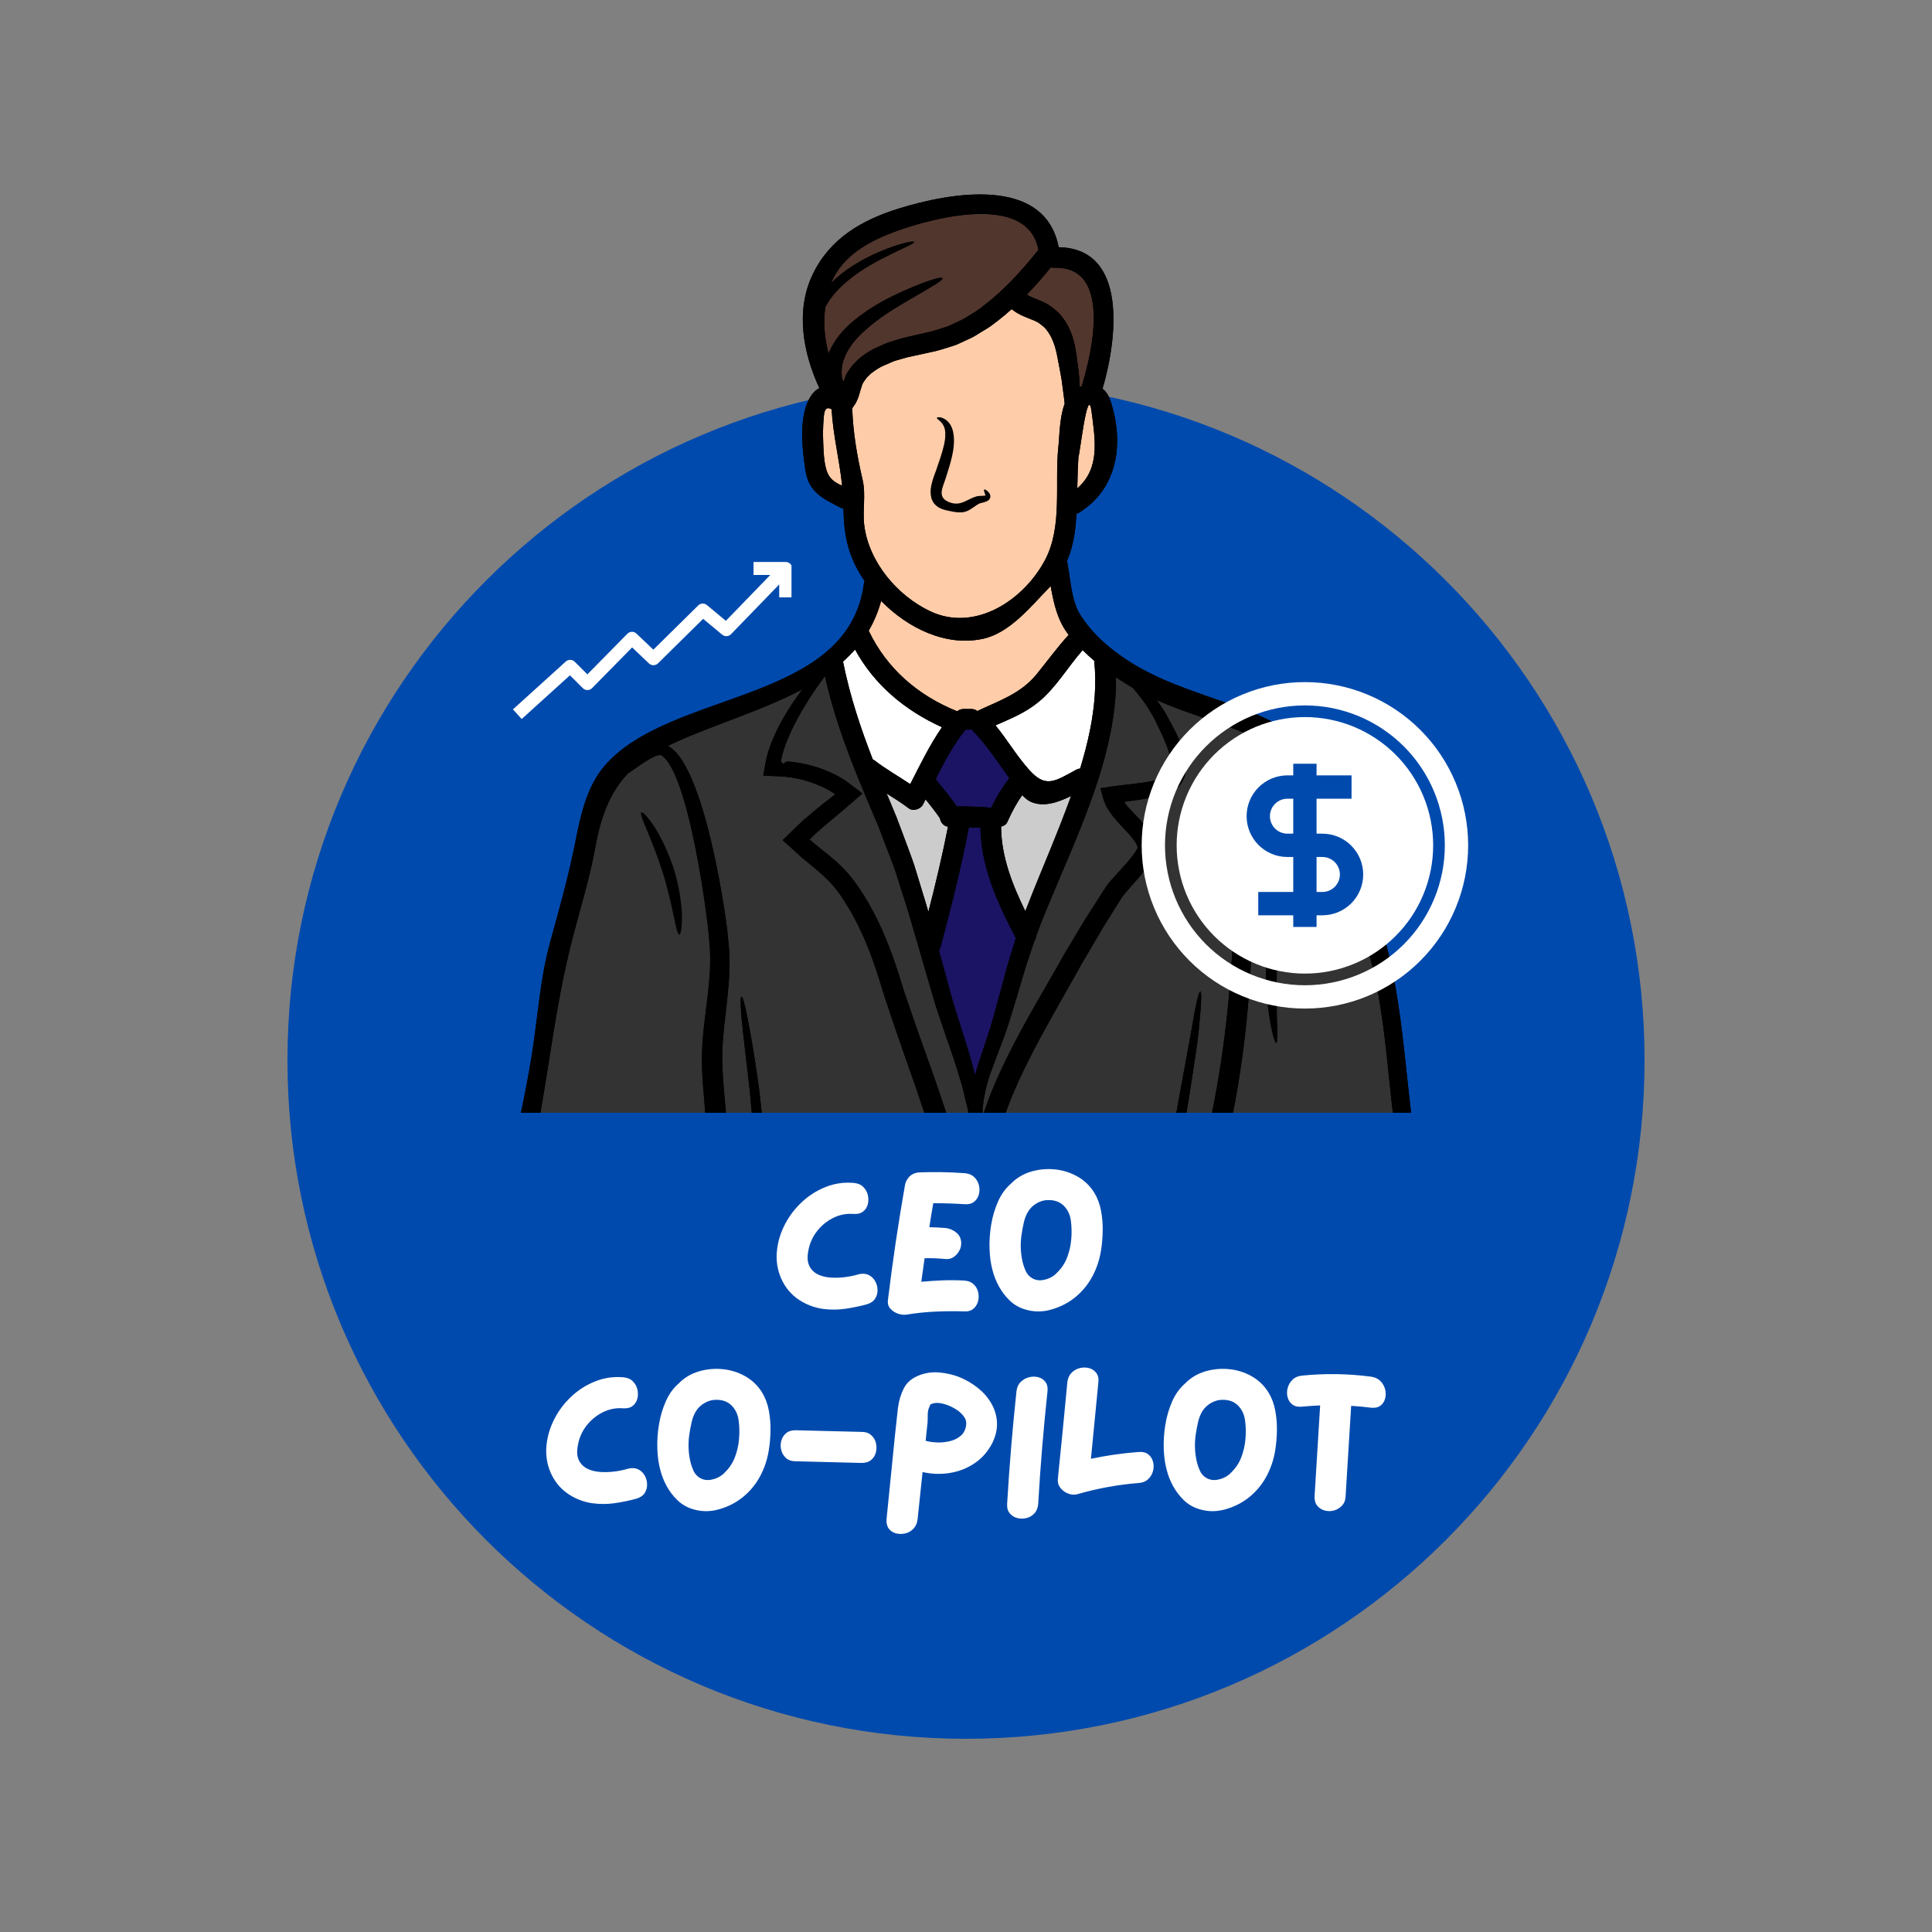 <svg xmlns="http://www.w3.org/2000/svg" xmlns:xlink="http://www.w3.org/1999/xlink" width="1200" zoomAndPan="magnify" viewBox="0 0 900 900" height="1200" preserveAspectRatio="xMidYMid meet" version="1.2"><rect x="0" y="0" width="900" height="900" fill="#808080" stroke="none"/><defs><clipPath id="af51251f9b"><path d="M 133.906 177.816 L 766.094 177.816 L 766.094 810 L 133.906 810 Z M 133.906 177.816 "/></clipPath><clipPath id="c0ca3e02cf"><path d="M 450 177.816 C 275.426 177.816 133.906 319.336 133.906 493.906 C 133.906 668.48 275.426 810 450 810 C 624.574 810 766.094 668.48 766.094 493.906 C 766.094 319.336 624.574 177.816 450 177.816 Z M 450 177.816 "/></clipPath><clipPath id="d50db4348c"><path d="M 0.906 0.816 L 633.094 0.816 L 633.094 633 L 0.906 633 Z M 0.906 0.816 "/></clipPath><clipPath id="d5f466fa4e"><path d="M 317 0.816 C 142.426 0.816 0.906 142.336 0.906 316.906 C 0.906 491.48 142.426 633 317 633 C 491.574 633 633.094 491.48 633.094 316.906 C 633.094 142.336 491.574 0.816 317 0.816 Z M 317 0.816 "/></clipPath><clipPath id="93f5a7f510"><rect x="0" width="634" y="0" height="633"/></clipPath><clipPath id="cef09ea9f3"><path d="M 236 90 L 663 90 L 663 553.453 L 236 553.453 Z M 236 90 "/></clipPath><clipPath id="1ab1441c23"><path d="M 236 90 L 663 90 L 663 553.453 L 236 553.453 Z M 236 90 "/></clipPath><clipPath id="d00c28512b"><path d="M 562.547 348.457 L 653.215 348.457 L 653.215 439.129 L 562.547 439.129 Z M 562.547 348.457 "/></clipPath><clipPath id="ee7ae6693b"><path d="M 607.879 348.457 C 582.844 348.457 562.547 368.754 562.547 393.793 C 562.547 418.832 582.844 439.129 607.879 439.129 C 632.918 439.129 653.215 418.832 653.215 393.793 C 653.215 368.754 632.918 348.457 607.879 348.457 Z M 607.879 348.457 "/></clipPath><clipPath id="242eb96723"><path d="M 0.547 0.457 L 91.215 0.457 L 91.215 91.129 L 0.547 91.129 Z M 0.547 0.457 "/></clipPath><clipPath id="e6f6848657"><path d="M 45.879 0.457 C 20.844 0.457 0.547 20.754 0.547 45.793 C 0.547 70.832 20.844 91.129 45.879 91.129 C 70.918 91.129 91.215 70.832 91.215 45.793 C 91.215 20.754 70.918 0.457 45.879 0.457 Z M 45.879 0.457 "/></clipPath><clipPath id="33fd5d28c9"><rect x="0" width="92" y="0" height="92"/></clipPath><clipPath id="34326e1ed4"><path d="M 531.832 317.746 L 684 317.746 L 684 469.996 L 531.832 469.996 Z M 531.832 317.746 "/></clipPath><clipPath id="585fd69352"><path d="M 219.695 518.367 L 664.797 518.367 L 664.797 649.105 L 219.695 649.105 Z M 219.695 518.367 "/></clipPath><clipPath id="f7eb544288"><path d="M 0.695 0.367 L 445.797 0.367 L 445.797 131.105 L 0.695 131.105 Z M 0.695 0.367 "/></clipPath><clipPath id="b11f842de5"><rect x="0" width="446" y="0" height="132"/></clipPath><clipPath id="c0d68aa228"><path d="M 238.953 263 L 368 263 L 368 335 L 238.953 335 Z M 238.953 263 "/></clipPath><clipPath id="0bb68a57a1"><path d="M 351 261.777 L 368.703 261.777 L 368.703 279 L 351 279 Z M 351 261.777 "/></clipPath><clipPath id="8fa2fad250"><rect x="0" width="398" y="0" height="193"/></clipPath></defs><g id="f1f38e5220"><g clip-rule="nonzero" clip-path="url(#af51251f9b)"><g clip-rule="nonzero" clip-path="url(#c0ca3e02cf)"><g transform="matrix(1,0,0,1,133,177)"><g clip-path="url(#93f5a7f510)"><g clip-rule="nonzero" clip-path="url(#d50db4348c)"><g clip-rule="nonzero" clip-path="url(#d5f466fa4e)"><path style=" stroke:none;fill-rule:nonzero;fill:#004aad;fill-opacity:1;" d="M 0.906 0.816 L 633.094 0.816 L 633.094 633 L 0.906 633 Z M 0.906 0.816 "/></g></g></g></g></g></g><g clip-rule="nonzero" clip-path="url(#cef09ea9f3)"><path style=" stroke:none;fill-rule:nonzero;fill:#000000;fill-opacity:1;" d="M 661.188 544.082 C 654.777 510.09 654.809 475.059 646.09 441.246 C 641.941 425.199 634.973 410.012 628.352 394.852 C 624.805 386.82 621.82 379.273 620.34 370.699 C 619.285 364.566 618.289 359.367 614.789 354.23 C 603.191 337.219 579.328 330.348 560.973 323.824 C 548.996 319.59 537.379 315.293 526.594 308.484 C 517.422 302.699 508.945 295.512 503.152 286.258 C 498.887 279.434 498.719 269.25 497.074 261.547 C 497.074 261.473 497.047 261.414 497.047 261.352 C 499.309 256.078 500.531 250.398 501.102 244.145 C 501.27 242.562 501.328 240.996 501.418 239.383 C 501.797 239.262 502.16 239.098 502.52 238.902 C 520.516 227.918 523.73 207.02 517.516 187.309 C 516.594 184.387 515.312 182.367 513.605 181.086 C 520.352 158.32 525.691 115.738 493.184 115.168 C 486.727 81.867 443.09 89.566 418.684 97.145 C 401.488 102.48 386.617 111.055 378.578 127.84 C 370.477 144.73 374.082 164.363 381.684 180.816 C 376.75 183.301 374.367 190.805 373.855 197.707 C 373.344 204.805 374.141 212.035 375.168 218.996 C 376.676 229.273 383.207 232.168 391.594 236.508 C 392.047 236.719 392.484 236.852 392.906 236.941 C 393.191 249.086 394.867 258.461 401.684 269.051 C 402.047 269.594 402.426 270.105 402.785 270.664 C 402.648 271.043 402.516 271.465 402.453 271.914 C 394.898 328.297 311.785 321.066 281.316 357.152 C 273.277 366.66 270.348 380.238 268.043 392.094 C 264.859 408.203 260.516 423.496 256.172 439.316 C 251.449 456.57 250.484 474.664 247.602 492.266 C 244.676 510.238 240.711 528.035 236.273 545.695 C 235.613 548.48 237.211 550.531 239.336 551.316 C 240.105 552.535 241.418 553.395 243.348 553.395 C 243.348 553.395 382.195 553.59 451.629 553.273 C 520.41 552.941 586.566 550.184 657.281 550.184 C 661.039 550.184 664.418 546.855 661.188 544.129 C 661.188 544.082 661.188 544.082 661.188 544.082 "/></g><path style=" stroke:none;fill-rule:nonzero;fill:#000000;fill-opacity:1;" d="M 591.004 471.848 C 589.781 462.852 589.223 450.359 590.008 436.648 C 591.773 409.195 598 387.727 599.328 388.043 C 600.93 388.371 597.172 410.07 595.406 436.98 C 594.668 450.465 594.609 462.656 594.836 471.426 C 595.121 480.316 595.301 485.875 594.504 485.965 C 593.793 485.965 592.285 480.648 591.004 471.848 "/><path style=" stroke:none;fill-rule:nonzero;fill:#333333;fill-opacity:1;" d="M 594.836 471.426 C 594.609 462.656 594.668 450.465 595.406 436.98 C 597.172 410.07 600.93 388.371 599.328 388.043 C 598 387.727 591.773 409.195 590.008 436.648 C 589.223 450.359 589.781 462.852 591.004 471.848 C 592.285 480.648 593.793 485.965 594.504 485.965 C 595.301 485.875 595.121 480.316 594.836 471.426 Z M 569.238 541.641 C 578.844 503.055 581.879 469.812 582.992 442.602 C 583.16 435.398 583.297 428.664 583.414 422.246 C 583.582 415.887 583.355 410.129 583.867 404.676 C 584.637 393.828 586.566 384.574 589.465 376.965 C 590.066 375.008 591.004 373.273 591.711 371.543 C 592.48 369.809 593.086 368.105 594.02 366.602 C 595.754 363.586 597.051 360.617 598.711 358.223 C 599.102 357.605 599.48 357.004 599.844 356.414 L 600.414 355.555 L 600.703 355.043 C 600.898 354.742 601.094 354.336 601.289 353.973 C 610.309 363 610.387 374.723 615.242 387.438 C 621.73 404.449 630.086 420.633 635.801 437.977 C 646.691 471.078 645.773 506.547 652.137 540.586 C 624.035 540.648 596.523 541.098 569.238 541.641 "/><path style=" stroke:none;fill-rule:nonzero;fill:#ffcca9;fill-opacity:1;" d="M 508.465 191.574 C 510.289 205.453 512.414 218.258 501.844 227.48 C 501.902 224.648 501.961 221.832 502.066 219.027 C 502.129 216.723 502.324 214.371 502.445 212.066 C 502.445 216.301 506.625 177.832 508.465 191.574 "/><path style=" stroke:none;fill-rule:nonzero;fill:#51362d;fill-opacity:1;" d="M 491.223 124.766 C 517.816 123.906 509.035 163.398 503.895 179.957 C 503.578 180.047 503.289 180.184 502.957 180.273 C 502.957 179.988 502.93 179.699 502.93 179.383 C 502.898 175.211 502.16 170.523 501.449 165.223 C 500.648 160.082 499.43 153.301 494.375 147.109 C 493.062 145.527 491.613 144.293 489.941 143.043 C 488.312 141.746 486.246 140.75 484.512 140.043 C 481.871 139.02 479.852 138.219 478.34 137.227 C 482.203 133.246 485.93 128.969 489.562 124.508 C 490.078 124.676 490.621 124.793 491.223 124.766 "/><path style=" stroke:none;fill-rule:nonzero;fill:#ffffff;fill-opacity:1;" d="M 509.715 307.805 C 510.906 318.73 509.836 329.547 507.844 339.688 C 506.594 346.02 504.949 352.09 503.184 357.996 C 502.551 358.059 501.902 358.254 501.27 358.598 C 491.043 364.25 486.953 367.172 479.172 358.344 C 473.453 351.863 469.156 344.543 463.754 337.895 C 470.859 334.746 477.57 332.141 483.906 326.91 C 491.961 320.297 497.438 310.668 504.348 302.863 C 506.082 304.598 507.875 306.238 509.715 307.805 "/><path style=" stroke:none;fill-rule:nonzero;fill:#cccccc;fill-opacity:1;" d="M 498.945 370.805 C 492.383 388.945 485.219 405.098 479.367 420.059 C 478.762 421.535 478.176 423.012 477.633 424.461 C 471.598 412.121 466.457 399.055 466.348 385.223 C 466.32 385.195 466.32 385.148 466.32 385.117 C 466.348 385.09 466.348 385.09 466.379 385.059 C 467.633 384.801 468.762 384.062 469.305 382.844 C 471.207 378.504 473.453 374.27 476.215 370.414 C 477.512 371.77 478.855 372.93 480.168 373.5 C 486.094 376.137 492.867 373.816 498.945 370.805 "/><path style=" stroke:none;fill-rule:nonzero;fill:#333333;fill-opacity:1;" d="M 462.715 543.539 C 463.395 535.254 465.488 527.102 468.113 519.387 C 471.523 509.637 475.836 500.445 480.273 491.723 C 484.738 482.984 489.398 474.711 493.922 466.68 C 496.215 462.656 498.434 458.707 500.621 454.867 C 502.703 450.98 504.891 447.211 507.074 443.566 C 509.234 439.891 511.316 436.305 513.41 432.777 C 515.539 429.344 517.648 425.965 519.703 422.652 C 520.695 421.055 521.707 419.473 522.703 417.906 C 523.531 416.715 524.816 415.27 526.008 413.898 C 528.48 411.094 531.016 408.309 533.398 405.324 C 534.59 403.773 535.75 402.234 536.805 400.383 L 537.605 398.801 C 537.832 398.152 538.164 397.52 538.285 396.707 C 538.648 395.109 538.422 393.344 538.059 392.156 C 537.32 389.52 536.066 387.891 534.906 386.277 C 533.758 384.711 532.539 383.414 531.375 382.164 C 529.039 379.664 526.746 377.48 524.922 375.293 L 524.301 374.555 C 524.211 374.465 524.152 374.328 524.074 374.238 C 523.984 374.043 523.699 373.695 523.848 373.562 L 524.438 373.441 L 524.754 373.367 L 525.66 373.246 C 527.938 372.957 530.215 372.629 532.461 372.25 C 536.973 371.453 541.211 370.742 545.723 368.738 C 546.293 368.484 546.898 368.105 547.441 367.789 C 548.059 367.34 548.828 366.781 549.312 366.238 C 549.734 365.664 550.172 365.094 550.562 364.504 L 551.469 362.711 C 552.465 360.211 552.586 357.742 552.434 355.586 C 552.012 351.188 550.625 347.613 549.25 344.406 C 547.801 341.164 546.324 338.379 544.848 335.711 C 544.105 334.324 543.367 333.016 542.66 331.734 C 541.918 330.438 541.059 329.293 540.277 328.133 C 539.793 327.426 539.309 326.777 538.797 326.113 C 557.184 334.297 577.367 338.469 594.789 348.941 C 595.785 349.543 596.719 350.16 597.594 350.766 C 597.43 350.988 597.262 351.215 597.113 351.441 C 596.176 352.633 595.211 353.883 594.215 355.223 C 592.254 357.574 590.641 360.559 588.621 363.648 C 587.562 365.184 586.75 366.945 585.828 368.738 C 584.953 370.578 583.867 372.371 583.098 374.434 C 579.555 382.48 577.051 392.5 575.891 404 C 575.148 409.707 575.254 415.887 574.895 422.199 C 574.637 428.5 574.379 435.145 574.125 442.211 C 572.496 469.574 569.176 502.961 559.234 541.867 C 555.812 541.941 552.371 542.004 548.918 542.062 C 549.793 536.414 550.625 531.152 551.406 526.195 C 552.523 519.297 553.551 513.074 554.484 507.453 C 556.219 496.211 557.637 487.414 558.348 480.676 C 559.719 467.117 559.824 461.949 559.145 461.887 C 558.438 461.887 557.184 466.938 554.969 480.164 C 553.746 486.809 552.148 495.535 550.109 506.715 C 549.086 512.305 547.953 518.527 546.703 525.398 C 545.902 530.598 544.996 536.188 544.078 542.152 C 516.984 542.742 489.941 543.285 462.715 543.539 "/><path style=" stroke:none;fill-rule:nonzero;fill:#51362d;fill-opacity:1;" d="M 483.742 116.387 C 475.867 126.242 467.828 134.949 459.215 141.625 C 458.129 142.453 457.027 143.281 455.941 144.125 C 454.84 144.953 453.664 145.574 452.562 146.312 C 451.43 147.02 450.316 147.699 449.184 148.391 C 448.066 149.039 446.875 149.52 445.715 150.094 C 444.57 150.637 443.406 151.148 442.277 151.707 C 441.16 152.246 439.938 152.504 438.777 152.895 C 436.422 153.633 434.223 154.461 431.641 154.914 C 429.137 155.488 426.664 156.074 424.219 156.617 C 422.953 156.902 421.73 157.191 420.523 157.477 C 419.258 157.867 418.051 158.262 416.801 158.605 C 415.578 158.984 414.387 159.285 413.164 159.766 C 411.973 160.309 410.781 160.82 409.617 161.332 C 408.457 161.875 407.281 162.328 406.18 162.977 C 405.094 163.641 403.992 164.227 402.938 164.965 C 401.91 165.762 400.887 166.5 399.922 167.332 C 398.984 168.266 398.051 169.168 397.145 170.102 C 396.375 171.188 395.605 172.289 394.836 173.344 C 394.477 173.887 394.188 174.594 393.871 175.242 L 393.676 175.723 L 393.613 175.844 L 393.555 176.102 C 393.391 176.582 393.418 176.641 393.359 176.973 C 393.297 177.168 393.102 177.637 392.965 177.547 C 392.68 177.23 392.422 176.777 392.258 176.16 L 392.168 175.469 C 392.105 175.105 392.078 174.73 392.078 174.367 C 392.078 173.66 391.984 172.922 392.105 172.211 C 392.195 170.812 392.422 169.395 392.875 168.082 C 394.551 162.719 398.246 158.289 402 154.75 C 409.648 147.699 417.281 143.387 422.953 139.984 C 434.566 133.34 439.453 130.445 439.031 129.586 C 438.641 128.848 433.211 130.129 420.707 135.613 C 414.508 138.508 406.375 142.227 397.402 149.641 C 393.27 153.211 388.727 157.898 385.969 164.68 C 384.129 157.703 383.492 150.516 384.43 143.16 C 386.254 139.605 388.699 136.609 391.203 134.137 C 394.699 130.672 398.305 127.973 401.656 125.82 C 403.328 124.734 404.898 123.738 406.438 122.895 C 407.945 122.008 409.363 121.238 410.75 120.559 C 421.551 115.031 426.016 113.492 425.758 112.727 C 425.668 112.41 424.43 112.5 421.777 113.117 C 419.137 113.781 414.988 114.969 409.273 117.473 C 407.824 118.09 406.285 118.797 404.672 119.625 C 403.043 120.395 401.34 121.359 399.527 122.43 C 395.922 124.539 392 127.234 388.094 130.957 C 387.809 131.258 387.477 131.605 387.16 131.922 C 392.453 118.723 405.637 111.883 418.504 107.332 C 435.535 101.32 478.762 89.93 483.742 116.387 "/><path style=" stroke:none;fill-rule:nonzero;fill:#333333;fill-opacity:1;" d="M 515.434 412.766 C 514.18 414.637 513.277 416.145 512.16 417.875 C 510.004 421.207 507.816 424.609 505.598 428.121 C 503.41 431.617 501.328 435.25 499.113 438.941 C 496.895 442.602 494.66 446.352 492.52 450.27 C 490.305 454.113 488.039 458.047 485.762 462.023 C 481.133 470.055 476.379 478.418 471.75 487.352 C 467.195 496.316 462.652 505.809 459.035 516.223 C 458.641 517.309 458.293 518.469 457.934 519.582 C 457.844 518.785 457.738 517.953 457.645 517.156 C 458.219 511.113 459.578 504.273 462.594 496.695 C 464.328 492.098 466.152 487.156 468.16 481.836 C 470.09 476.43 471.719 470.598 473.68 464.391 C 475.551 458.258 477.285 451.551 479.684 444.848 C 480.363 442.691 481.102 440.508 481.871 438.32 C 482.355 437.613 482.656 436.844 482.715 435.941 C 484.195 431.875 485.809 427.699 487.633 423.359 C 493.773 408.336 501.391 391.762 508.359 372.629 C 511.797 363.027 515.023 352.723 517.258 341.586 C 518.902 333.359 520.004 324.637 519.867 315.52 C 522.402 317.223 525.012 318.852 527.711 320.434 C 530.262 323.418 533.109 326.82 535.645 331.145 C 536.262 332.277 537.031 333.332 537.652 334.582 C 538.223 335.801 538.871 337.082 539.508 338.41 C 540.789 341.074 542.145 343.969 543.309 346.875 C 544.453 349.801 545.449 353.008 545.586 356.008 C 545.734 358.961 544.77 361.629 542.66 362.199 C 539.703 363.449 535.523 364.16 531.316 364.73 C 529.188 365.047 526.973 365.273 524.695 365.531 C 522.824 365.758 520.895 365.98 519.008 366.207 C 516.91 366.523 514.828 366.855 512.734 367.172 L 512.84 367.883 L 513.062 368.785 L 513.547 370.578 C 513.926 371.707 514.09 372.793 514.664 373.953 L 515.402 375.715 C 515.688 376.289 516.141 376.875 516.504 377.449 C 517.168 378.609 518.223 379.98 518.645 380.461 C 520.801 383.129 523.109 385.449 525.266 387.816 C 527.332 390.074 529.477 392.699 529.867 394.371 C 529.93 394.852 529.957 394.852 529.93 394.941 C 529.93 394.973 529.836 395.137 529.777 395.336 L 529.355 396.133 C 528.645 397.293 527.68 398.605 526.625 399.93 C 524.469 402.551 521.992 405.188 519.445 408.02 C 518.133 409.453 516.852 410.84 515.434 412.766 "/><path style=" stroke:none;fill-rule:nonzero;fill:#1b1464;fill-opacity:1;" d="M 465.926 462.219 C 464.191 468.383 462.746 474.227 461.086 479.516 C 459.32 484.852 457.676 489.793 456.168 494.359 C 455.43 496.574 454.781 498.715 454.238 500.809 C 453.754 498.969 453.273 497.145 452.73 495.188 C 451.145 489.16 448.957 482.891 446.906 476.188 C 445.879 472.844 444.824 469.406 443.695 465.867 C 442.727 462.25 441.703 458.559 440.676 454.73 C 439.605 450.875 438.551 446.926 437.418 442.859 C 437.676 442.465 437.902 442.016 438.039 441.5 C 443.059 422.906 447.707 404.285 451.34 385.375 C 453.105 385.449 454.945 385.512 456.711 385.57 C 456.969 403.938 464.871 421.023 473.199 437.043 C 472.656 438.773 472.113 440.539 471.598 442.238 C 469.246 449.336 467.707 455.98 465.926 462.219 "/><path style=" stroke:none;fill-rule:nonzero;fill:#1b1464;fill-opacity:1;" d="M 435.91 362.969 C 439.863 354.969 443.98 347.102 449.668 340.082 C 449.695 340.004 449.727 339.945 449.801 339.887 L 452.277 339.887 C 452.398 339.887 452.504 339.855 452.625 339.855 C 458.867 346.137 463.648 353.371 468.793 360.527 C 469.215 361.102 469.668 361.809 470.18 362.516 C 466.863 366.828 464.07 371.375 461.75 376.289 C 456.453 375.777 450.918 375.656 445.684 375.625 C 442.668 371.227 439.23 367.113 435.91 362.969 "/><path style=" stroke:none;fill-rule:nonzero;fill:#000000;fill-opacity:1;" d="M 438.234 212.699 C 439.453 208.828 440.391 205.285 440.344 202.5 C 440.48 199.637 439.453 197.781 438.383 196.684 C 437.977 196.141 437.328 195.688 436.938 195.371 C 436.559 195.055 436.395 194.801 436.453 194.602 C 436.527 194.438 436.844 194.375 437.328 194.375 C 437.84 194.375 438.52 194.406 439.547 194.918 C 440.543 195.371 441.566 196.199 442.473 197.449 C 443.316 198.73 443.949 200.375 444.176 202.168 C 445.203 209.055 442.531 216.332 440.543 222.793 C 439.23 227.027 436.395 231.578 442.02 233.871 C 447.133 235.949 449.773 233.07 454.176 231.457 L 454.043 231.551 C 455.367 230.977 456.031 231.066 456.77 231.008 C 457.449 230.977 457.992 230.977 458.445 230.914 C 458.613 230.914 458.762 230.871 458.898 230.84 C 458.957 230.871 458.93 230.84 459.035 230.945 C 459.062 230.84 459.125 230.719 458.988 230.523 C 458.641 229.242 458.129 228.277 458.445 228.055 C 458.672 227.887 459.605 228.113 460.828 229.695 C 461.086 230.07 461.539 230.75 461.266 231.836 C 460.891 233.07 459.863 233.477 459.215 233.703 C 458.551 233.988 457.871 234.125 457.223 234.277 C 456.621 234.41 455.883 234.668 455.883 234.727 L 455.746 234.832 C 454.434 235.543 453.363 236.566 451.207 237.758 C 450.09 238.301 448.777 238.75 447.297 238.676 C 446.5 238.723 446.016 238.645 445.488 238.586 L 445.082 238.555 L 444.887 238.523 L 444.793 238.523 C 444.719 238.523 444.434 238.449 444.434 238.449 L 443.664 238.301 C 442.637 238.102 441.477 237.906 440.223 237.562 C 438.973 237.246 437.449 236.719 436.047 235.465 C 435.684 235.148 435.367 234.805 435.051 234.441 C 434.75 233.988 434.492 233.508 434.234 232.996 L 433.918 232.227 L 433.828 231.773 L 433.633 230.871 C 433.348 228.73 433.574 227.512 433.859 226.004 C 434.434 223.309 435.367 220.957 436.137 218.906 C 436.875 216.812 437.555 214.656 438.234 212.699 "/><path style=" stroke:none;fill-rule:nonzero;fill:#cccccc;fill-opacity:1;" d="M 432.473 424.777 C 430.48 417.816 428.141 410.582 425.879 403.004 C 424.281 398.258 422.379 393.438 420.555 388.434 C 419.621 385.961 418.684 383.445 417.719 380.883 C 416.695 378.414 415.637 375.941 414.613 373.41 C 414.055 372.145 413.539 370.863 412.996 369.613 C 416.496 371.828 419.996 374.012 423.316 376.543 C 425.336 378.098 428.82 376.938 429.938 374.812 C 430.359 374.012 430.781 373.184 431.188 372.371 C 433.496 375.266 435.789 378.156 437.871 381.199 C 438.156 383.039 439.379 384.742 441.613 385.117 C 438.973 398.453 435.879 411.637 432.473 424.777 "/><path style=" stroke:none;fill-rule:nonzero;fill:#ffcca9;fill-opacity:1;" d="M 497.828 295.738 C 492.488 301.582 487.859 307.973 482.883 314.105 C 475.387 323.25 465.383 326.398 455.293 331.223 C 454.555 330.633 453.527 330.258 452.277 330.258 L 449.062 330.258 C 447.734 330.258 446.68 330.664 445.91 331.344 C 427.719 324.051 413.133 311.527 404.672 293.809 C 407.113 289.633 409.074 285.039 410.465 279.945 C 422.895 292.617 440.676 301.355 457.965 297.559 C 470.469 294.832 480.242 282.449 488.629 273.875 C 488.914 273.543 489.141 273.258 489.43 272.969 C 490.848 281.062 492.641 289.211 497.828 295.738 "/><path style=" stroke:none;fill-rule:nonzero;fill:#ffffff;fill-opacity:1;" d="M 398.305 302.578 C 407.34 319.105 421.672 331.027 438.805 338.754 C 433.016 347.148 428.656 356.188 424.023 365.273 C 418.457 361.551 412.652 358.281 407.312 354.168 C 407.055 354.004 406.828 353.883 406.57 353.746 C 401.113 339.688 396 324.637 392.711 308.199 C 394.672 306.434 396.543 304.566 398.305 302.578 "/><path style=" stroke:none;fill-rule:nonzero;fill:#ffcca9;fill-opacity:1;" d="M 401.852 223.594 C 399.242 212.352 397.402 201.594 396.992 190.172 C 397.055 190.066 397.145 189.977 397.219 189.871 C 397.988 188.816 398.758 187.793 399.406 186.121 C 400.117 184.777 400.555 182.398 401.141 180.859 L 401.52 179.594 L 401.715 178.992 L 401.852 178.766 C 402.047 178.449 402.105 178.148 402.363 177.832 C 402.848 177.199 403.328 176.523 403.812 175.844 C 404.445 175.242 405.062 174.625 405.699 174.02 C 406.406 173.434 407.207 172.922 407.977 172.348 C 408.758 171.805 409.68 171.324 410.555 170.812 C 411.43 170.328 412.426 169.996 413.391 169.559 C 414.355 169.137 415.32 168.715 416.27 168.293 C 417.281 167.918 418.398 167.691 419.5 167.332 C 420.555 167.043 421.641 166.727 422.773 166.41 C 423.918 166.156 425.109 165.898 426.301 165.645 C 428.715 165.086 431.188 164.574 433.691 164.031 C 436.195 163.578 438.973 162.691 441.703 161.848 C 443.059 161.363 444.492 161.047 445.82 160.461 C 447.133 159.855 448.445 159.254 449.773 158.637 C 451.113 158.004 452.504 157.445 453.785 156.707 C 455.035 155.938 456.332 155.172 457.617 154.355 C 458.867 153.559 460.211 152.852 461.434 151.961 C 462.652 151.027 463.844 150.125 465.098 149.203 C 467.195 147.562 469.246 145.828 471.266 144.02 C 474.707 146.824 478.461 147.938 480.816 148.949 C 482.324 149.52 483.395 150.031 484.391 150.801 C 485.387 151.539 486.441 152.367 487.18 153.242 C 490.332 156.934 491.781 161.906 492.672 166.832 C 493.574 171.777 494.57 176.16 494.965 180.121 C 495.219 182.113 495.477 183.965 495.703 185.699 C 495.793 186.512 495.855 187.309 495.961 188.078 C 493.516 194.574 493.574 203.207 493.031 208.18 C 491.191 225.219 495.113 245.172 486.832 260.84 C 476.668 279.977 453.949 294.457 433.406 284.781 C 418.02 277.535 404.777 261.836 402.621 244.809 C 401.715 237.816 403.449 230.555 401.852 223.594 Z M 444.176 202.168 C 443.949 200.375 443.316 198.73 442.473 197.449 C 441.566 196.199 440.543 195.371 439.547 194.918 C 438.52 194.406 437.84 194.375 437.328 194.375 C 436.844 194.375 436.527 194.438 436.453 194.602 C 436.395 194.801 436.559 195.055 436.938 195.371 C 437.328 195.688 437.977 196.141 438.383 196.684 C 439.453 197.781 440.48 199.637 440.344 202.5 C 440.391 205.285 439.453 208.828 438.234 212.699 C 437.555 214.656 436.875 216.812 436.137 218.906 C 435.367 220.957 434.434 223.309 433.859 226.004 C 433.574 227.512 433.348 228.73 433.633 230.871 L 433.828 231.773 L 433.918 232.227 L 434.234 232.996 C 434.492 233.508 434.75 233.988 435.051 234.441 C 435.367 234.805 435.684 235.148 436.047 235.465 C 437.449 236.719 438.973 237.246 440.223 237.562 C 441.477 237.906 442.637 238.102 443.664 238.301 L 444.434 238.449 C 444.434 238.449 444.719 238.523 444.793 238.523 L 444.887 238.523 L 445.082 238.555 L 445.488 238.586 C 446.016 238.645 446.5 238.723 447.297 238.676 C 448.777 238.75 450.09 238.301 451.207 237.758 C 453.363 236.566 454.434 235.543 455.746 234.832 L 455.883 234.727 C 455.883 234.668 456.621 234.41 457.223 234.277 C 457.871 234.125 458.551 233.988 459.215 233.703 C 459.863 233.477 460.891 233.07 461.266 231.836 C 461.539 230.75 461.086 230.07 460.828 229.695 C 459.605 228.113 458.672 227.887 458.445 228.055 C 458.129 228.277 458.641 229.242 458.988 230.523 C 459.125 230.719 459.062 230.84 459.035 230.945 C 458.93 230.84 458.957 230.871 458.898 230.84 C 458.762 230.871 458.613 230.914 458.445 230.914 C 457.992 230.977 457.449 230.977 456.77 231.008 C 456.031 231.066 455.367 230.977 454.043 231.551 L 454.176 231.457 C 449.773 233.07 447.133 235.949 442.02 233.871 C 436.395 231.578 439.23 227.027 440.543 222.793 C 442.531 216.332 445.203 209.055 444.176 202.168 "/><path style=" stroke:none;fill-rule:nonzero;fill:#ffcca9;fill-opacity:1;" d="M 385.004 218.996 C 383.719 214.734 383.645 209.941 383.465 205.512 C 383.328 202.332 383.387 199.184 383.613 196.051 C 383.84 193.02 383.871 188.652 387.387 190.656 C 388.062 202.695 391.082 214.402 392.305 226.262 C 389.059 224.812 386.254 223.203 385.004 218.996 "/><path style=" stroke:none;fill-rule:nonzero;fill:#333333;fill-opacity:1;" d="M 384.293 314.992 C 389.574 338.438 398.109 358.797 405.863 377.102 C 406.949 379.605 408.02 382.105 409.047 384.574 C 409.98 387.047 410.902 389.457 411.836 391.867 C 413.648 396.676 415.531 401.301 417.145 405.926 C 420.043 415.375 423.09 424.129 425.441 432.73 C 427.914 441.336 430.301 449.426 432.516 457.082 C 433.633 460.922 434.719 464.66 435.789 468.246 C 437.012 471.848 438.156 475.312 439.289 478.688 C 441.508 485.395 443.859 491.527 445.594 497.344 C 446.453 500.234 447.328 503.023 448.16 505.719 C 448.809 508.445 449.441 511.082 450.059 513.586 C 451.508 518.586 451.734 523.438 452.426 527.809 C 452.652 529.316 452.848 530.73 453.047 532.18 C 453.105 532.629 453.18 533.113 453.242 533.551 C 453.391 534.738 453.559 535.871 453.723 536.984 C 453.391 539.172 453.18 541.387 453.016 543.645 C 452.562 543.645 452.109 543.645 451.629 543.645 C 450.512 543.645 449.32 543.645 448.16 543.645 C 446.363 537.18 444.598 530.824 442.863 524.598 C 440.512 517.668 438.234 510.887 436.016 504.242 C 431.355 491.105 426.844 478.613 422.863 466.801 C 420.707 460.922 419.137 454.926 417.117 449.109 C 416.152 446.219 415.02 443.371 413.992 440.539 C 412.801 437.781 411.777 434.977 410.523 432.324 C 409.273 429.66 408.051 426.992 406.633 424.461 C 405.953 423.195 405.262 421.914 404.582 420.664 C 403.844 419.441 403.102 418.223 402.363 417.031 C 399.379 412.227 396.117 407.719 392.047 403.711 C 388.094 399.824 383.977 396.707 380.25 393.723 C 379.285 392.984 378.41 392.215 377.582 391.477 L 377.266 391.25 C 377.219 391.191 377.129 391.16 377.129 391.102 L 377.266 390.965 L 377.609 390.586 C 379.121 389.004 380.793 387.527 382.422 386.113 C 384.098 384.711 385.68 383.266 387.355 381.91 C 389.09 380.461 390.824 379.016 392.484 377.645 C 395.062 375.43 397.566 373.246 400.086 371.09 L 400.977 370.293 L 401.457 369.871 C 401.625 369.75 401.82 369.613 401.52 369.477 L 399.379 367.82 C 397.93 366.75 396.543 365.664 395.125 364.609 C 393.871 363.543 391.941 362.547 391.336 362.141 C 390.434 361.629 389.543 361.039 388.605 360.664 C 384.91 358.855 381.199 357.438 377.551 356.551 C 376.617 356.324 375.711 356.098 374.82 355.871 C 373.914 355.707 373.012 355.555 372.121 355.391 C 370.309 355.043 368.547 354.848 366.781 354.742 L 365.453 355.301 C 365.105 355.27 365.363 355.934 365.227 355.934 L 365.078 355.934 L 364.398 355.328 C 364.23 355.301 363.824 355.133 363.824 354.938 L 363.883 354.141 C 363.914 353.914 363.945 353.625 363.992 353.402 L 364.309 352.016 C 364.652 350.703 365.105 349.363 365.484 348.098 C 366.418 345.535 367.383 343.125 368.441 340.848 C 370.598 336.254 372.828 332.188 375.047 328.586 C 378.352 323.086 381.504 318.656 384.293 314.992 "/><path style=" stroke:none;fill-rule:nonzero;fill:#333333;fill-opacity:1;" d="M 438.156 543.707 C 411.035 543.797 383.719 543.824 356.465 543.824 C 356.238 537.496 356.012 531.59 355.695 526.137 C 354.957 519.387 354.305 513.297 353.688 507.77 C 352.18 496.859 350.809 488.375 349.676 481.93 C 347.367 469.047 346.086 464.207 345.406 464.297 C 344.727 464.391 344.863 469.406 346.312 482.41 C 347.051 488.918 348.047 497.402 349.285 508.312 C 349.766 513.75 350.355 519.809 350.957 526.5 C 351.184 531.848 351.41 537.633 351.637 543.824 C 347.172 543.824 342.707 543.824 338.227 543.824 C 339.297 535.297 338.816 527.16 338.273 519.582 C 337.457 509.246 336.266 499.676 336.477 490.879 C 336.66 482.02 337.969 473.324 338.844 464.84 C 339.75 456.402 340.234 447.98 339.449 440.113 C 338.844 432.297 337.684 425.227 336.598 418.477 C 335.465 411.773 334.289 405.477 332.992 399.598 C 330.488 387.816 327.758 377.645 324.605 368.938 C 323.039 364.609 321.363 360.664 319.434 357.094 C 317.473 353.566 315.344 350.312 311.98 347.977 C 311.711 347.781 311.422 347.613 311.105 347.465 C 330.113 338.242 353.945 331.66 373.824 321.066 C 372.723 322.48 371.637 323.988 370.508 325.633 C 367.973 329.262 365.422 333.359 362.918 338.121 C 361.699 340.488 360.551 343.066 359.418 345.82 C 358.906 347.207 358.363 348.625 357.91 350.133 C 357.625 351.082 357.367 352.09 357.066 353.086 C 356.781 354.305 356.586 355.527 356.359 356.836 C 356.102 358.086 355.875 359.414 355.648 360.695 C 355.211 361.656 356.359 361.266 356.887 361.355 L 358.875 361.461 C 360.219 361.492 361.578 361.551 362.918 361.629 L 363.992 361.656 C 364.262 361.656 364.941 361.75 364.973 361.75 L 366.133 361.883 C 367.672 362.004 369.223 362.23 370.793 362.578 C 371.609 362.742 372.379 362.91 373.176 363.059 C 373.977 363.285 374.746 363.512 375.559 363.738 C 378.758 364.609 381.941 365.953 385.062 367.52 C 386.512 368.227 388.578 369.676 388.41 369.555 L 388.805 369.871 L 388.984 370.035 C 388.953 370.125 388.727 370.262 388.605 370.383 C 386.512 372.023 384.324 373.758 382.105 375.52 C 380.402 376.848 378.695 378.309 376.961 379.785 C 375.199 381.23 373.434 382.754 371.727 384.441 C 370.219 385.934 368.668 387.41 367.129 388.914 L 364.746 391.223 C 364.367 391.418 364.91 391.613 365 391.809 L 365.648 392.352 L 366.871 393.465 C 368.547 394.941 370.191 396.449 371.895 398 C 372.828 398.859 373.75 399.703 374.715 400.473 C 378.547 403.621 382.395 406.637 385.711 410.012 C 388.984 413.219 391.941 417.332 394.609 421.824 C 395.289 422.906 396 424.039 396.66 425.199 C 397.281 426.344 397.883 427.535 398.531 428.723 C 399.816 431.074 400.914 433.574 402.078 436.078 C 403.254 438.578 404.219 441.277 405.32 443.883 C 406.285 446.609 407.34 449.305 408.246 452.094 C 410.133 457.684 411.688 463.652 413.871 469.664 C 417.887 481.836 422.32 494.312 426.922 507.391 C 429.109 513.93 431.355 520.652 433.633 527.492 C 435.109 532.781 436.621 538.207 438.156 543.707 "/><path style=" stroke:none;fill-rule:nonzero;fill:#000000;fill-opacity:1;" d="M 317.668 426.375 C 317.727 431.965 317.184 435.367 316.477 435.398 C 315.707 435.398 314.863 432.07 313.867 426.824 C 312.719 421.566 311.168 414.336 308.754 406.574 C 306.293 398.828 303.52 391.961 301.469 387.016 C 299.34 382.043 298.117 378.789 298.797 378.414 C 299.402 378.066 301.785 380.566 304.848 385.148 C 307.863 389.91 311.332 396.812 313.941 404.961 C 316.477 413.113 317.473 420.828 317.668 426.375 "/><path style=" stroke:none;fill-rule:nonzero;fill:#333333;fill-opacity:1;" d="M 316.477 435.398 C 317.184 435.367 317.727 431.965 317.668 426.375 C 317.473 420.828 316.477 413.113 313.941 404.961 C 311.332 396.812 307.863 389.91 304.848 385.148 C 301.785 380.566 299.402 378.066 298.797 378.414 C 298.117 378.789 299.34 382.043 301.469 387.016 C 303.52 391.961 306.293 398.828 308.754 406.574 C 311.168 414.336 312.719 421.566 313.867 426.824 C 314.863 432.07 315.707 435.398 316.477 435.398 Z M 328.469 543.824 C 300.82 543.797 273.441 543.766 246.637 543.766 C 254.543 510.043 257.273 475.375 265.508 441.895 C 269.383 425.965 274.406 410.84 277.332 394.656 C 279.836 380.629 284.016 369.328 292.402 360.406 C 293.852 359.441 295.734 358.117 298.117 356.445 C 299.734 355.359 301.59 354.109 303.684 353.008 C 304.711 352.496 305.902 351.926 306.836 351.758 C 307.184 351.668 307.531 351.637 307.863 351.758 C 308.059 351.758 308.18 351.926 308.27 351.984 C 308.406 352.09 308.691 352.18 308.891 352.406 C 310.652 353.852 312.449 356.641 313.941 359.879 C 315.449 363.133 316.84 366.918 318.121 371.121 C 320.715 379.527 322.992 389.547 325.148 401.18 C 326.219 406.98 327.246 413.188 328.211 419.805 C 329.102 426.418 330.141 433.469 330.594 440.734 C 331.168 447.98 330.625 455.559 329.66 463.848 C 328.723 472.105 327.305 480.934 327.02 490.621 C 326.734 500.445 327.953 510.285 328.695 520.32 C 329.238 528.066 329.586 536.098 328.469 543.824 "/><g clip-rule="nonzero" clip-path="url(#1ab1441c23)"><path style=" stroke:none;fill-rule:nonzero;fill:#000000;fill-opacity:1;" d="M 459.215 141.625 C 467.828 134.949 475.867 126.242 483.742 116.387 C 478.762 89.93 435.535 101.32 418.504 107.332 C 405.637 111.883 392.453 118.723 387.16 131.922 C 387.477 131.605 387.809 131.258 388.094 130.957 C 392 127.234 395.922 124.539 399.527 122.43 C 401.34 121.359 403.043 120.395 404.672 119.625 C 406.285 118.797 407.824 118.09 409.273 117.473 C 414.988 114.969 419.137 113.781 421.777 113.117 C 424.43 112.5 425.668 112.41 425.758 112.727 C 426.016 113.492 421.551 115.031 410.75 120.559 C 409.363 121.238 407.945 122.008 406.438 122.895 C 404.898 123.738 403.328 124.734 401.656 125.82 C 398.305 127.973 394.699 130.672 391.203 134.137 C 388.699 136.609 386.254 139.605 384.43 143.16 C 383.492 150.516 384.129 157.703 385.969 164.68 C 388.727 157.898 393.27 153.211 397.402 149.641 C 406.375 142.227 414.508 138.508 420.707 135.613 C 433.211 130.129 438.641 128.848 439.031 129.586 C 439.453 130.445 434.566 133.34 422.953 139.984 C 417.281 143.387 409.648 147.699 402 154.75 C 398.246 158.289 394.551 162.719 392.875 168.082 C 392.422 169.395 392.195 170.812 392.105 172.211 C 391.984 172.922 392.078 173.66 392.078 174.367 C 392.078 174.73 392.105 175.105 392.168 175.469 L 392.258 176.16 C 392.422 176.777 392.68 177.23 392.965 177.547 C 393.102 177.637 393.297 177.168 393.359 176.973 C 393.418 176.641 393.391 176.582 393.555 176.102 L 393.613 175.844 L 393.676 175.723 L 393.871 175.242 C 394.188 174.594 394.477 173.887 394.836 173.344 C 395.605 172.289 396.375 171.188 397.145 170.102 C 398.051 169.168 398.984 168.266 399.922 167.332 C 400.887 166.5 401.91 165.762 402.938 164.965 C 403.992 164.227 405.094 163.641 406.18 162.977 C 407.281 162.328 408.457 161.875 409.617 161.332 C 410.781 160.82 411.973 160.309 413.164 159.766 C 414.387 159.285 415.578 158.984 416.801 158.605 C 418.051 158.262 419.258 157.867 420.523 157.477 C 421.73 157.191 422.953 156.902 424.219 156.617 C 426.664 156.074 429.137 155.488 431.641 154.914 C 434.223 154.461 436.422 153.633 438.777 152.895 C 439.938 152.504 441.16 152.246 442.277 151.707 C 443.406 151.148 444.57 150.637 445.715 150.094 C 446.875 149.52 448.066 149.039 449.184 148.391 C 450.316 147.699 451.43 147.02 452.562 146.312 C 453.664 145.574 454.84 144.953 455.941 144.125 C 457.027 143.281 458.129 142.453 459.215 141.625 Z M 503.895 179.957 C 509.035 163.398 517.816 123.906 491.223 124.766 C 490.621 124.793 490.078 124.676 489.562 124.508 C 485.93 128.969 482.203 133.246 478.34 137.227 C 479.852 138.219 481.871 139.02 484.512 140.043 C 486.246 140.75 488.312 141.746 489.941 143.043 C 491.613 144.293 493.062 145.527 494.375 147.109 C 499.43 153.301 500.648 160.082 501.449 165.223 C 502.16 170.523 502.898 175.211 502.93 179.383 C 502.93 179.699 502.957 179.988 502.957 180.273 C 503.289 180.184 503.578 180.047 503.895 179.957 Z M 356.465 543.824 C 383.719 543.824 411.035 543.797 438.156 543.707 C 436.621 538.207 435.109 532.781 433.633 527.492 C 431.355 520.652 429.109 513.93 426.922 507.391 C 422.32 494.312 417.887 481.836 413.871 469.664 C 411.688 463.652 410.133 457.684 408.246 452.094 C 407.34 449.305 406.285 446.609 405.32 443.883 C 404.219 441.277 403.254 438.578 402.078 436.078 C 400.914 433.574 399.816 431.074 398.531 428.723 C 397.883 427.535 397.281 426.344 396.66 425.199 C 396 424.039 395.289 422.906 394.609 421.824 C 391.941 417.332 388.984 413.219 385.711 410.012 C 382.395 406.637 378.547 403.621 374.715 400.473 C 373.75 399.703 372.828 398.859 371.895 398 C 370.191 396.449 368.547 394.941 366.871 393.465 L 365.648 392.352 L 365 391.809 C 364.91 391.613 364.367 391.418 364.746 391.223 L 367.129 388.914 C 368.668 387.41 370.219 385.934 371.727 384.441 C 373.434 382.754 375.199 381.23 376.961 379.785 C 378.695 378.309 380.402 376.848 382.105 375.52 C 384.324 373.758 386.512 372.023 388.605 370.383 C 388.727 370.262 388.953 370.125 388.984 370.035 L 388.805 369.871 L 388.41 369.555 C 388.578 369.676 386.512 368.227 385.062 367.52 C 381.941 365.953 378.758 364.609 375.559 363.738 C 374.746 363.512 373.977 363.285 373.176 363.059 C 372.379 362.91 371.609 362.742 370.793 362.578 C 369.223 362.23 367.672 362.004 366.133 361.883 L 364.973 361.75 C 364.941 361.75 364.262 361.656 363.992 361.656 L 362.918 361.629 C 361.578 361.551 360.219 361.492 358.875 361.461 L 356.887 361.355 C 356.359 361.266 355.211 361.656 355.648 360.695 C 355.875 359.414 356.102 358.086 356.359 356.836 C 356.586 355.527 356.781 354.305 357.066 353.086 C 357.367 352.09 357.625 351.082 357.91 350.133 C 358.363 348.625 358.906 347.207 359.418 345.82 C 360.551 343.066 361.699 340.488 362.918 338.121 C 365.422 333.359 367.973 329.262 370.508 325.633 C 371.637 323.988 372.723 322.48 373.824 321.066 C 353.945 331.66 330.113 338.242 311.105 347.465 C 311.422 347.613 311.711 347.781 311.98 347.977 C 315.344 350.312 317.473 353.566 319.434 357.094 C 321.363 360.664 323.039 364.609 324.605 368.938 C 327.758 377.645 330.488 387.816 332.992 399.598 C 334.289 405.477 335.465 411.773 336.598 418.477 C 337.684 425.227 338.844 432.297 339.449 440.113 C 340.234 447.98 339.75 456.402 338.844 464.84 C 337.969 473.324 336.66 482.02 336.477 490.879 C 336.266 499.676 337.457 509.246 338.273 519.582 C 338.816 527.16 339.297 535.297 338.227 543.824 C 342.707 543.824 347.172 543.824 351.637 543.824 C 351.41 537.633 351.184 531.848 350.957 526.5 C 350.355 519.809 349.766 513.75 349.285 508.312 C 348.047 497.402 347.051 488.918 346.312 482.41 C 344.863 469.406 344.727 464.391 345.406 464.297 C 346.086 464.207 347.367 469.047 349.676 481.93 C 350.809 488.375 352.18 496.859 353.688 507.77 C 354.305 513.297 354.957 519.387 355.695 526.137 C 356.012 531.59 356.238 537.496 356.465 543.824 Z M 486.832 260.84 C 495.113 245.172 491.191 225.219 493.031 208.18 C 493.574 203.207 493.516 194.574 495.961 188.078 C 495.855 187.309 495.793 186.512 495.703 185.699 C 495.477 183.965 495.219 182.113 494.965 180.121 C 494.57 176.16 493.574 171.777 492.672 166.832 C 491.781 161.906 490.332 156.934 487.18 153.242 C 486.441 152.367 485.387 151.539 484.391 150.801 C 483.395 150.031 482.324 149.52 480.816 148.949 C 478.461 147.938 474.707 146.824 471.266 144.02 C 469.246 145.828 467.195 147.562 465.098 149.203 C 463.844 150.125 462.652 151.027 461.434 151.961 C 460.211 152.852 458.867 153.559 457.617 154.355 C 456.332 155.172 455.035 155.938 453.785 156.707 C 452.504 157.445 451.113 158.004 449.773 158.637 C 448.445 159.254 447.133 159.855 445.82 160.461 C 444.492 161.047 443.059 161.363 441.703 161.848 C 438.973 162.691 436.195 163.578 433.691 164.031 C 431.188 164.574 428.715 165.086 426.301 165.645 C 425.109 165.898 423.918 166.156 422.773 166.41 C 421.641 166.727 420.555 167.043 419.5 167.332 C 418.398 167.691 417.281 167.918 416.27 168.293 C 415.32 168.715 414.355 169.137 413.391 169.559 C 412.426 169.996 411.43 170.328 410.555 170.812 C 409.68 171.324 408.758 171.805 407.977 172.348 C 407.207 172.922 406.406 173.434 405.699 174.02 C 405.062 174.625 404.445 175.242 403.812 175.844 C 403.328 176.523 402.848 177.199 402.363 177.832 C 402.105 178.148 402.047 178.449 401.852 178.766 L 401.715 178.992 L 401.52 179.594 L 401.141 180.859 C 400.555 182.398 400.117 184.777 399.406 186.121 C 398.758 187.793 397.988 188.816 397.219 189.871 C 397.145 189.977 397.055 190.066 396.992 190.172 C 397.402 201.594 399.242 212.352 401.852 223.594 C 403.449 230.555 401.715 237.816 402.621 244.809 C 404.777 261.836 418.02 277.535 433.406 284.781 C 453.949 294.457 476.668 279.977 486.832 260.84 Z M 451.629 553.273 C 382.195 553.59 243.348 553.395 243.348 553.395 C 241.418 553.395 240.105 552.535 239.336 551.316 C 237.211 550.547 235.613 548.48 236.273 545.695 C 240.711 528.035 244.676 510.238 247.602 492.266 C 250.484 474.664 251.449 456.57 256.172 439.316 C 260.516 423.496 264.859 408.203 268.043 392.094 C 270.348 380.238 273.277 366.66 281.316 357.152 C 311.785 321.066 394.898 328.297 402.453 271.914 C 402.516 271.465 402.648 271.043 402.785 270.664 C 402.426 270.105 402.047 269.594 401.684 269.051 C 394.867 258.461 393.191 249.086 392.906 236.941 C 392.484 236.852 392.047 236.719 391.594 236.508 C 383.207 232.168 376.676 229.273 375.168 218.996 C 374.141 212.035 373.344 204.805 373.855 197.707 C 374.367 190.805 376.75 183.301 381.684 180.816 C 374.082 164.363 370.477 144.73 378.578 127.84 C 386.617 111.055 401.488 102.48 418.684 97.145 C 443.09 89.566 486.727 81.867 493.184 115.168 C 525.691 115.738 520.352 158.32 513.605 181.086 C 515.312 182.367 516.594 184.387 517.516 187.309 C 523.73 207.02 520.516 227.918 502.52 238.902 C 502.16 239.098 501.797 239.262 501.418 239.383 C 501.328 240.996 501.27 242.562 501.102 244.145 C 500.531 250.398 499.309 256.078 497.047 261.352 C 497.047 261.414 497.074 261.473 497.074 261.547 C 498.719 269.25 498.887 279.418 503.152 286.258 C 508.945 295.512 517.422 302.699 526.594 308.484 C 537.379 315.293 548.996 319.59 560.973 323.824 C 579.328 330.348 603.191 337.219 614.789 354.23 C 618.289 359.367 619.285 364.566 620.34 370.699 C 621.82 379.273 624.805 386.82 628.352 394.852 C 634.973 410.012 641.941 425.199 646.09 441.246 C 654.809 475.059 654.777 510.09 661.203 544.082 C 661.203 544.082 661.203 544.082 661.203 544.129 C 664.418 546.855 661.039 550.184 657.281 550.184 C 586.566 550.184 520.41 552.941 451.629 553.273 Z M 424.023 365.273 C 428.656 356.188 433.016 347.148 438.805 338.754 C 421.672 331.027 407.34 319.105 398.305 302.578 C 396.543 304.566 394.672 306.434 392.711 308.199 C 396 324.637 401.113 339.688 406.57 353.746 C 406.828 353.883 407.055 354.004 407.312 354.168 C 412.652 358.281 418.457 361.551 424.023 365.273 Z M 462.715 543.539 C 489.941 543.285 516.984 542.742 544.078 542.152 C 544.996 536.188 545.902 530.598 546.703 525.398 C 547.953 518.527 549.086 512.305 550.109 506.715 C 552.148 495.535 553.746 486.809 554.969 480.164 C 557.184 466.938 558.438 461.887 559.145 461.887 C 559.824 461.949 559.719 467.117 558.348 480.676 C 557.637 487.414 556.219 496.211 554.484 507.453 C 553.551 513.074 552.523 519.297 551.406 526.195 C 550.625 531.152 549.793 536.414 548.918 542.062 C 552.371 542.004 555.812 541.941 559.234 541.867 C 569.176 502.961 572.496 469.574 574.125 442.211 C 574.379 435.145 574.637 428.5 574.895 422.199 C 575.254 415.887 575.148 409.707 575.891 404 C 577.051 392.5 579.555 382.48 583.098 374.434 C 583.867 372.371 584.953 370.578 585.828 368.738 C 586.75 366.945 587.562 365.184 588.621 363.648 C 590.641 360.559 592.254 357.574 594.215 355.223 C 595.211 353.883 596.176 352.633 597.113 351.441 C 597.262 351.215 597.43 350.988 597.594 350.766 C 596.719 350.16 595.785 349.543 594.789 348.941 C 577.367 338.469 557.184 334.297 538.797 326.113 C 539.309 326.777 539.793 327.426 540.277 328.133 C 541.059 329.293 541.918 330.438 542.66 331.734 C 543.367 333.016 544.105 334.324 544.848 335.711 C 546.324 338.379 547.801 341.164 549.25 344.406 C 550.625 347.613 552.012 351.188 552.434 355.586 C 552.586 357.742 552.465 360.211 551.469 362.711 L 550.562 364.504 C 550.172 365.094 549.734 365.664 549.312 366.238 C 548.828 366.781 548.059 367.34 547.441 367.789 C 546.898 368.105 546.293 368.484 545.723 368.738 C 541.211 370.742 536.973 371.453 532.461 372.25 C 530.215 372.629 527.938 372.957 525.66 373.246 L 524.754 373.367 L 524.438 373.441 L 523.848 373.562 C 523.699 373.695 523.984 374.043 524.074 374.238 C 524.152 374.328 524.211 374.465 524.301 374.555 L 524.922 375.293 C 526.746 377.48 529.039 379.664 531.375 382.164 C 532.539 383.414 533.758 384.711 534.906 386.277 C 536.066 387.891 537.32 389.52 538.059 392.156 C 538.422 393.344 538.648 395.109 538.285 396.707 C 538.164 397.52 537.832 398.152 537.605 398.801 L 536.805 400.383 C 535.75 402.234 534.59 403.773 533.398 405.324 C 531.016 408.309 528.48 411.094 526.008 413.898 C 524.816 415.27 523.531 416.715 522.703 417.906 C 521.707 419.473 520.695 421.055 519.703 422.652 C 517.648 425.965 515.539 429.344 513.41 432.777 C 511.316 436.305 509.234 439.891 507.074 443.566 C 504.891 447.211 502.703 450.98 500.621 454.867 C 498.434 458.707 496.215 462.656 493.922 466.68 C 489.398 474.711 484.738 482.984 480.273 491.723 C 475.836 500.445 471.523 509.637 468.113 519.387 C 465.488 527.102 463.395 535.254 462.715 543.539 Z M 479.367 420.059 C 485.219 405.098 492.383 388.945 498.945 370.805 C 492.867 373.816 486.094 376.137 480.168 373.5 C 478.855 372.93 477.512 371.77 476.215 370.414 C 473.453 374.27 471.207 378.504 469.305 382.844 C 468.762 384.062 467.633 384.801 466.379 385.059 C 466.348 385.09 466.348 385.09 466.32 385.117 C 466.32 385.148 466.32 385.195 466.348 385.223 C 466.457 399.055 471.598 412.121 477.633 424.461 C 478.176 423.012 478.762 421.535 479.367 420.059 Z M 451.34 385.375 C 447.707 404.285 443.059 422.906 438.039 441.5 C 437.902 442.016 437.676 442.465 437.418 442.859 C 438.551 446.926 439.605 450.875 440.676 454.73 C 441.703 458.559 442.727 462.25 443.695 465.867 C 444.824 469.406 445.879 472.844 446.906 476.188 C 448.957 482.891 451.145 489.16 452.73 495.188 C 453.273 497.145 453.754 498.969 454.238 500.809 C 454.781 498.715 455.43 496.574 456.168 494.359 C 457.676 489.793 459.32 484.852 461.086 479.516 C 462.746 474.227 464.191 468.383 465.926 462.219 C 467.707 455.98 469.246 449.336 471.598 442.238 C 472.113 440.539 472.656 438.773 473.199 437.043 C 464.871 421.023 456.969 403.938 456.711 385.57 C 454.945 385.512 453.105 385.449 451.34 385.375 Z M 497.828 295.738 C 492.641 289.211 490.848 281.062 489.43 272.969 C 489.141 273.258 488.914 273.543 488.629 273.875 C 480.242 282.449 470.469 294.832 457.965 297.559 C 440.676 301.355 422.895 292.617 410.465 279.945 C 409.074 285.039 407.113 289.633 404.672 293.809 C 413.133 311.527 427.719 324.051 445.91 331.344 C 446.68 330.664 447.734 330.258 449.062 330.258 L 452.277 330.258 C 453.527 330.258 454.555 330.633 455.293 331.223 C 465.383 326.398 475.387 323.25 482.883 314.105 C 487.859 307.973 492.488 301.582 497.828 295.738 Z M 246.637 543.766 C 273.441 543.766 300.82 543.797 328.469 543.824 C 329.586 536.098 329.238 528.066 328.695 520.32 C 327.953 510.285 326.734 500.445 327.02 490.621 C 327.305 480.934 328.723 472.105 329.66 463.848 C 330.625 455.559 331.168 447.98 330.594 440.734 C 330.141 433.469 329.102 426.418 328.211 419.805 C 327.246 413.188 326.219 406.98 325.148 401.18 C 322.992 389.547 320.715 379.527 318.121 371.121 C 316.84 366.918 315.449 363.133 313.941 359.879 C 312.449 356.641 310.652 353.852 308.891 352.406 C 308.691 352.18 308.406 352.09 308.27 351.984 C 308.18 351.926 308.059 351.758 307.863 351.758 C 307.531 351.637 307.184 351.668 306.836 351.758 C 305.902 351.926 304.711 352.496 303.684 353.008 C 301.59 354.109 299.734 355.359 298.117 356.445 C 295.734 358.117 293.852 359.441 292.402 360.406 C 284.016 369.328 279.836 380.629 277.332 394.656 C 274.406 410.84 269.383 425.965 265.508 441.895 C 257.273 475.375 254.543 510.043 246.637 543.766 Z M 380.25 393.723 C 383.977 396.707 388.094 399.824 392.047 403.711 C 396.117 407.719 399.379 412.227 402.363 417.031 C 403.102 418.223 403.844 419.441 404.582 420.664 C 405.262 421.914 405.953 423.195 406.633 424.461 C 408.051 426.992 409.273 429.66 410.523 432.324 C 411.777 434.977 412.801 437.781 413.992 440.539 C 415.02 443.371 416.152 446.219 417.117 449.109 C 419.137 454.926 420.707 460.922 422.863 466.801 C 426.844 478.613 431.355 491.105 436.016 504.242 C 438.234 510.887 440.512 517.668 442.863 524.598 C 444.598 530.824 446.363 537.18 448.16 543.645 C 449.32 543.645 450.512 543.645 451.629 543.645 C 452.109 543.645 452.562 543.645 453.016 543.645 C 453.18 541.387 453.391 539.172 453.723 536.984 C 453.559 535.871 453.391 534.738 453.242 533.551 C 453.18 533.113 453.105 532.629 453.047 532.18 C 452.848 530.73 452.652 529.316 452.426 527.809 C 451.734 523.438 451.508 518.586 450.059 513.586 C 449.441 511.082 448.809 508.445 448.16 505.719 C 447.328 503.023 446.453 500.234 445.594 497.344 C 443.859 491.527 441.508 485.395 439.289 478.688 C 438.156 475.312 437.012 471.848 435.789 468.246 C 434.719 464.66 433.633 460.922 432.516 457.082 C 430.301 449.426 427.914 441.336 425.441 432.73 C 423.09 424.129 420.043 415.375 417.145 405.926 C 415.531 401.301 413.648 396.676 411.836 391.867 C 410.902 389.457 409.98 387.047 409.047 384.574 C 408.02 382.105 406.949 379.605 405.863 377.102 C 398.109 358.797 389.574 338.438 384.293 314.992 C 381.504 318.656 378.352 323.086 375.047 328.586 C 372.828 332.188 370.598 336.254 368.441 340.848 C 367.383 343.125 366.418 345.535 365.484 348.098 C 365.105 349.363 364.652 350.703 364.309 352.016 L 363.992 353.402 C 363.945 353.625 363.914 353.914 363.883 354.141 L 363.824 354.938 C 363.824 355.133 364.23 355.301 364.398 355.328 L 365.078 355.934 L 365.227 355.934 C 365.363 355.934 365.105 355.27 365.453 355.301 L 366.781 354.742 C 368.547 354.848 370.309 355.043 372.121 355.391 C 373.012 355.555 373.914 355.707 374.82 355.871 C 375.711 356.098 376.617 356.324 377.551 356.551 C 381.199 357.438 384.91 358.855 388.605 360.664 C 389.543 361.039 390.434 361.629 391.336 362.141 C 391.941 362.547 393.871 363.543 395.125 364.609 C 396.543 365.664 397.93 366.75 399.379 367.82 L 401.52 369.477 C 401.82 369.613 401.625 369.75 401.457 369.871 L 400.977 370.293 L 400.086 371.09 C 397.566 373.246 395.062 375.43 392.484 377.645 C 390.824 379.016 389.09 380.461 387.355 381.91 C 385.68 383.266 384.098 384.711 382.422 386.113 C 380.793 387.527 379.121 389.004 377.609 390.586 L 377.266 390.965 L 377.129 391.102 C 377.129 391.16 377.219 391.191 377.266 391.25 L 377.582 391.477 C 378.41 392.215 379.285 392.984 380.25 393.723 Z M 473.68 464.391 C 471.719 470.598 470.09 476.43 468.16 481.836 C 466.152 487.156 464.328 492.098 462.594 496.695 C 459.578 504.273 458.219 511.113 457.645 517.156 C 457.738 517.953 457.844 518.785 457.934 519.582 C 458.293 518.469 458.641 517.309 459.035 516.223 C 462.652 505.809 467.195 496.316 471.75 487.352 C 476.379 478.418 481.133 470.055 485.762 462.023 C 488.039 458.047 490.305 454.113 492.52 450.27 C 494.66 446.352 496.895 442.602 499.113 438.941 C 501.328 435.25 503.41 431.617 505.598 428.121 C 507.816 424.609 510.004 421.207 512.16 417.875 C 513.277 416.145 514.18 414.637 515.434 412.766 C 516.852 410.84 518.133 409.453 519.445 408.02 C 521.992 405.188 524.469 402.551 526.625 399.93 C 527.68 398.605 528.645 397.293 529.355 396.133 L 529.777 395.336 C 529.836 395.137 529.93 394.973 529.93 394.941 C 529.957 394.852 529.93 394.852 529.867 394.371 C 529.477 392.699 527.332 390.074 525.266 387.816 C 523.109 385.449 520.801 383.129 518.645 380.461 C 518.223 379.98 517.168 378.609 516.504 377.449 C 516.141 376.875 515.688 376.289 515.402 375.715 L 514.664 373.953 C 514.09 372.793 513.926 371.707 513.547 370.578 L 513.062 368.785 L 512.84 367.883 L 512.734 367.172 C 514.828 366.855 516.91 366.523 519.008 366.207 C 520.895 365.98 522.824 365.758 524.695 365.531 C 526.973 365.273 529.188 365.047 531.316 364.73 C 535.523 364.16 539.703 363.449 542.66 362.199 C 544.77 361.629 545.734 358.961 545.586 356.008 C 545.449 353.008 544.453 349.801 543.309 346.875 C 542.145 343.969 540.789 341.074 539.508 338.41 C 538.871 337.082 538.223 335.801 537.652 334.582 C 537.031 333.332 536.262 332.277 535.645 331.145 C 533.109 326.82 530.262 323.418 527.711 320.434 C 525.012 318.852 522.402 317.223 519.867 315.52 C 520.004 324.637 518.902 333.359 517.258 341.586 C 515.023 352.723 511.797 363.027 508.359 372.629 C 501.391 391.762 493.773 408.336 487.633 423.359 C 485.809 427.699 484.195 431.875 482.715 435.941 C 482.656 436.844 482.355 437.613 481.871 438.32 C 481.102 440.508 480.363 442.691 479.684 444.848 C 477.285 451.551 475.551 458.258 473.68 464.391 Z M 582.992 442.602 C 581.879 469.812 578.844 503.055 569.238 541.641 C 596.523 541.098 624.035 540.648 652.137 540.586 C 645.773 506.547 646.691 471.078 635.801 437.977 C 630.086 420.633 621.73 404.449 615.242 387.438 C 610.387 374.723 610.309 363 601.289 353.973 C 601.094 354.336 600.898 354.742 600.703 355.043 L 600.414 355.555 L 599.844 356.414 C 599.48 357.004 599.102 357.605 598.711 358.223 C 597.051 360.617 595.754 363.586 594.02 366.602 C 593.086 368.105 592.48 369.809 591.711 371.543 C 591.004 373.273 590.066 375.008 589.465 376.965 C 586.566 384.574 584.637 393.828 583.867 404.676 C 583.355 410.129 583.582 415.887 583.414 422.246 C 583.297 428.664 583.16 435.398 582.992 442.602 Z M 504.348 302.863 C 497.438 310.668 491.961 320.297 483.906 326.91 C 477.57 332.141 470.859 334.746 463.754 337.895 C 469.156 344.543 473.453 351.863 479.172 358.344 C 486.953 367.172 491.043 364.25 501.27 358.598 C 501.902 358.254 502.551 358.059 503.184 357.996 C 504.949 352.09 506.594 346.02 507.844 339.688 C 509.836 329.547 510.906 318.73 509.715 307.805 C 507.875 306.238 506.082 304.598 504.348 302.863 Z M 432.473 424.777 C 435.879 411.637 438.973 398.453 441.613 385.117 C 439.379 384.742 438.156 383.039 437.871 381.199 C 435.789 378.156 433.496 375.266 431.188 372.371 C 430.781 373.184 430.359 374.012 429.938 374.812 C 428.82 376.938 425.336 378.098 423.316 376.543 C 419.996 374.012 416.496 371.828 412.996 369.613 C 413.539 370.863 414.055 372.145 414.613 373.41 C 415.637 375.941 416.695 378.414 417.719 380.883 C 418.684 383.445 419.621 385.961 420.555 388.434 C 422.379 393.438 424.281 398.258 425.879 403.004 C 428.141 410.582 430.48 417.816 432.473 424.777 Z M 392.305 226.262 C 391.082 214.402 388.062 202.695 387.387 190.656 C 383.871 188.652 383.84 193.02 383.613 196.051 C 383.387 199.184 383.328 202.332 383.465 205.512 C 383.645 209.941 383.719 214.734 385.004 218.996 C 386.254 223.203 389.059 224.812 392.305 226.262 Z M 449.668 340.082 C 443.98 347.102 439.863 354.969 435.91 362.969 C 439.23 367.113 442.668 371.227 445.684 375.625 C 450.918 375.656 456.453 375.777 461.75 376.289 C 464.07 371.375 466.863 366.828 470.18 362.516 C 469.668 361.809 469.215 361.102 468.793 360.527 C 463.648 353.371 458.867 346.137 452.625 339.855 C 452.504 339.855 452.398 339.887 452.277 339.887 L 449.801 339.887 C 449.727 339.945 449.695 340.004 449.668 340.082 Z M 502.445 212.066 C 502.324 214.371 502.129 216.723 502.066 219.027 C 501.961 221.832 501.902 224.648 501.844 227.48 C 512.414 218.258 510.289 205.453 508.465 191.574 C 506.625 177.832 502.445 216.301 502.445 212.066 "/></g><g clip-rule="nonzero" clip-path="url(#d00c28512b)"><g clip-rule="nonzero" clip-path="url(#ee7ae6693b)"><g transform="matrix(1,0,0,1,562,348)"><g clip-path="url(#33fd5d28c9)"><g clip-rule="nonzero" clip-path="url(#242eb96723)"><g clip-rule="nonzero" clip-path="url(#e6f6848657)"><path style=" stroke:none;fill-rule:nonzero;fill:#004aad;fill-opacity:1;" d="M 0.547 0.457 L 91.215 0.457 L 91.215 91.129 L 0.547 91.129 Z M 0.547 0.457 "/></g></g></g></g></g></g><g clip-rule="nonzero" clip-path="url(#34326e1ed4)"><path style=" stroke:none;fill-rule:nonzero;fill:#ffffff;fill-opacity:1;" d="M 607.875 317.746 C 606.633 317.746 605.387 317.777 604.145 317.836 C 602.902 317.898 601.66 317.988 600.422 318.113 C 599.184 318.234 597.949 318.387 596.719 318.57 C 595.488 318.75 594.262 318.965 593.039 319.207 C 591.82 319.449 590.605 319.723 589.398 320.023 C 588.191 320.328 586.992 320.66 585.801 321.02 C 584.609 321.383 583.43 321.773 582.258 322.191 C 581.086 322.609 579.926 323.059 578.777 323.535 C 577.625 324.012 576.488 324.516 575.363 325.047 C 574.238 325.578 573.129 326.137 572.031 326.727 C 570.934 327.312 569.852 327.926 568.781 328.562 C 567.715 329.203 566.664 329.871 565.629 330.562 C 564.594 331.254 563.578 331.969 562.578 332.711 C 561.578 333.453 560.598 334.219 559.637 335.008 C 558.672 335.797 557.73 336.609 556.809 337.445 C 555.887 338.281 554.984 339.137 554.105 340.02 C 553.227 340.898 552.367 341.801 551.531 342.723 C 550.695 343.645 549.883 344.586 549.094 345.547 C 548.305 346.508 547.539 347.492 546.797 348.488 C 546.055 349.488 545.34 350.508 544.648 351.543 C 543.957 352.578 543.293 353.629 542.652 354.695 C 542.012 355.762 541.398 356.844 540.812 357.941 C 540.227 359.039 539.668 360.152 539.133 361.277 C 538.602 362.402 538.098 363.539 537.621 364.688 C 537.145 365.84 536.699 367 536.277 368.172 C 535.859 369.344 535.469 370.523 535.109 371.715 C 534.746 372.906 534.414 374.105 534.113 375.312 C 533.809 376.52 533.539 377.734 533.293 378.953 C 533.051 380.176 532.84 381.398 532.656 382.629 C 532.473 383.863 532.32 385.098 532.199 386.336 C 532.078 387.574 531.984 388.812 531.926 390.059 C 531.863 391.301 531.832 392.543 531.832 393.789 C 531.832 395.031 531.863 396.277 531.926 397.52 C 531.984 398.762 532.078 400.004 532.199 401.242 C 532.32 402.48 532.473 403.715 532.656 404.945 C 532.84 406.176 533.051 407.402 533.293 408.625 C 533.539 409.844 533.809 411.059 534.113 412.266 C 534.414 413.473 534.746 414.672 535.109 415.863 C 535.469 417.055 535.859 418.234 536.277 419.406 C 536.699 420.578 537.145 421.738 537.621 422.891 C 538.098 424.039 538.602 425.176 539.133 426.301 C 539.668 427.426 540.227 428.539 540.812 429.637 C 541.398 430.734 542.012 431.816 542.652 432.883 C 543.293 433.949 543.957 435 544.648 436.035 C 545.34 437.07 546.055 438.086 546.797 439.086 C 547.539 440.086 548.305 441.066 549.094 442.031 C 549.883 442.992 550.695 443.934 551.531 444.855 C 552.367 445.777 553.227 446.68 554.105 447.559 C 554.984 448.438 555.887 449.297 556.809 450.133 C 557.73 450.969 558.672 451.781 559.637 452.57 C 560.598 453.359 561.578 454.125 562.578 454.867 C 563.578 455.609 564.594 456.324 565.629 457.016 C 566.664 457.707 567.715 458.375 568.781 459.012 C 569.852 459.652 570.934 460.266 572.031 460.852 C 573.129 461.438 574.238 462 575.363 462.531 C 576.488 463.062 577.625 463.566 578.777 464.043 C 579.926 464.52 581.086 464.969 582.258 465.387 C 583.43 465.805 584.609 466.195 585.801 466.559 C 586.992 466.918 588.191 467.25 589.398 467.551 C 590.605 467.855 591.82 468.129 593.039 468.371 C 594.262 468.613 595.488 468.824 596.719 469.008 C 597.949 469.191 599.184 469.344 600.422 469.465 C 601.66 469.586 602.902 469.68 604.145 469.738 C 605.387 469.801 606.633 469.832 607.875 469.832 C 609.121 469.832 610.363 469.801 611.605 469.738 C 612.852 469.68 614.09 469.586 615.328 469.465 C 616.566 469.344 617.805 469.191 619.035 469.008 C 620.266 468.824 621.492 468.613 622.711 468.371 C 623.934 468.129 625.145 467.855 626.352 467.551 C 627.559 467.25 628.758 466.918 629.949 466.559 C 631.141 466.195 632.324 465.805 633.496 465.387 C 634.664 464.969 635.828 464.52 636.977 464.043 C 638.125 463.566 639.262 463.062 640.391 462.531 C 641.516 462 642.625 461.438 643.723 460.852 C 644.82 460.266 645.902 459.652 646.969 459.012 C 648.039 458.375 649.09 457.707 650.125 457.016 C 651.156 456.324 652.176 455.609 653.176 454.867 C 654.176 454.125 655.156 453.359 656.117 452.57 C 657.078 451.781 658.02 450.969 658.945 450.133 C 659.867 449.297 660.766 448.438 661.648 447.559 C 662.527 446.68 663.383 445.777 664.219 444.855 C 665.055 443.934 665.867 442.992 666.656 442.031 C 667.449 441.066 668.215 440.086 668.953 439.086 C 669.695 438.086 670.414 437.07 671.105 436.035 C 671.797 435 672.461 433.949 673.102 432.883 C 673.738 431.816 674.352 430.734 674.941 429.637 C 675.527 428.539 676.086 427.426 676.617 426.301 C 677.148 425.176 677.656 424.039 678.129 422.891 C 678.605 421.738 679.055 420.578 679.473 419.406 C 679.895 418.234 680.285 417.055 680.645 415.863 C 681.008 414.672 681.336 413.473 681.641 412.266 C 681.941 411.059 682.215 409.844 682.457 408.625 C 682.699 407.402 682.914 406.176 683.098 404.945 C 683.277 403.715 683.43 402.48 683.555 401.242 C 683.676 400.004 683.766 398.762 683.828 397.52 C 683.887 396.277 683.918 395.031 683.918 393.789 C 683.918 392.543 683.887 391.301 683.828 390.059 C 683.766 388.812 683.676 387.574 683.555 386.336 C 683.43 385.098 683.277 383.863 683.098 382.629 C 682.914 381.398 682.699 380.176 682.457 378.953 C 682.215 377.734 681.941 376.52 681.641 375.312 C 681.336 374.105 681.008 372.906 680.645 371.715 C 680.285 370.523 679.895 369.344 679.473 368.172 C 679.055 367 678.605 365.84 678.129 364.688 C 677.656 363.539 677.148 362.402 676.617 361.277 C 676.086 360.152 675.527 359.039 674.941 357.941 C 674.352 356.844 673.738 355.762 673.102 354.695 C 672.461 353.629 671.797 352.578 671.105 351.543 C 670.414 350.508 669.695 349.488 668.953 348.488 C 668.215 347.492 667.449 346.508 666.656 345.547 C 665.867 344.586 665.055 343.645 664.219 342.723 C 663.383 341.801 662.527 340.898 661.648 340.02 C 660.766 339.137 659.867 338.281 658.945 337.445 C 658.02 336.609 657.078 335.797 656.117 335.008 C 655.156 334.219 654.176 333.453 653.176 332.711 C 652.176 331.969 651.156 331.254 650.125 330.562 C 649.09 329.871 648.039 329.203 646.969 328.562 C 645.902 327.926 644.82 327.312 643.723 326.727 C 642.625 326.137 641.516 325.578 640.391 325.047 C 639.262 324.516 638.125 324.012 636.977 323.535 C 635.828 323.059 634.664 322.609 633.496 322.191 C 632.324 321.773 631.141 321.383 629.949 321.02 C 628.758 320.66 627.559 320.328 626.352 320.023 C 625.145 319.723 623.934 319.449 622.711 319.207 C 621.492 318.965 620.266 318.75 619.035 318.57 C 617.805 318.387 616.566 318.234 615.328 318.113 C 614.09 317.988 612.852 317.898 611.605 317.836 C 610.363 317.777 609.121 317.746 607.875 317.746 Z M 607.875 458.969 C 606.809 458.969 605.742 458.941 604.68 458.891 C 603.613 458.836 602.551 458.758 601.488 458.656 C 600.426 458.551 599.367 458.418 598.312 458.262 C 597.258 458.105 596.207 457.926 595.16 457.715 C 594.113 457.508 593.074 457.273 592.039 457.016 C 591.004 456.754 589.977 456.473 588.957 456.16 C 587.934 455.852 586.922 455.516 585.918 455.156 C 584.914 454.801 583.918 454.414 582.934 454.008 C 581.949 453.598 580.973 453.168 580.008 452.711 C 579.043 452.254 578.09 451.773 577.152 451.273 C 576.211 450.77 575.281 450.242 574.367 449.695 C 573.453 449.148 572.551 448.578 571.664 447.984 C 570.777 447.391 569.906 446.777 569.047 446.141 C 568.191 445.508 567.352 444.852 566.527 444.172 C 565.703 443.496 564.895 442.801 564.105 442.082 C 563.312 441.367 562.543 440.633 561.789 439.879 C 561.031 439.125 560.297 438.352 559.582 437.562 C 558.863 436.77 558.168 435.961 557.492 435.137 C 556.816 434.312 556.16 433.473 555.523 432.617 C 554.887 431.758 554.273 430.887 553.68 430 C 553.09 429.113 552.52 428.211 551.969 427.297 C 551.422 426.383 550.895 425.453 550.395 424.516 C 549.891 423.574 549.41 422.621 548.953 421.656 C 548.5 420.691 548.066 419.719 547.656 418.73 C 547.25 417.746 546.867 416.75 546.508 415.746 C 546.148 414.742 545.812 413.73 545.504 412.711 C 545.195 411.688 544.91 410.66 544.648 409.625 C 544.391 408.59 544.156 407.551 543.949 406.504 C 543.742 405.457 543.559 404.406 543.402 403.352 C 543.246 402.297 543.113 401.238 543.012 400.176 C 542.906 399.117 542.828 398.051 542.773 396.988 C 542.723 395.922 542.695 394.855 542.695 393.789 C 542.695 392.723 542.723 391.656 542.773 390.59 C 542.828 389.523 542.906 388.461 543.012 387.398 C 543.113 386.34 543.246 385.281 543.402 384.227 C 543.559 383.168 543.742 382.117 543.949 381.074 C 544.156 380.027 544.391 378.984 544.648 377.953 C 544.91 376.918 545.195 375.891 545.504 374.867 C 545.812 373.848 546.148 372.836 546.508 371.832 C 546.867 370.824 547.25 369.832 547.656 368.844 C 548.066 367.859 548.5 366.887 548.953 365.922 C 549.41 364.957 549.891 364.004 550.395 363.062 C 550.895 362.121 551.422 361.195 551.969 360.281 C 552.52 359.363 553.09 358.465 553.68 357.578 C 554.273 356.691 554.887 355.816 555.523 354.961 C 556.16 354.105 556.816 353.266 557.492 352.438 C 558.168 351.613 558.863 350.809 559.582 350.016 C 560.297 349.227 561.031 348.453 561.789 347.699 C 562.543 346.945 563.312 346.211 564.105 345.492 C 564.895 344.777 565.703 344.082 566.527 343.402 C 567.352 342.727 568.191 342.07 569.047 341.438 C 569.906 340.801 570.777 340.188 571.664 339.594 C 572.551 339 573.453 338.43 574.367 337.883 C 575.281 337.332 576.211 336.809 577.152 336.305 C 578.09 335.801 579.043 335.324 580.008 334.867 C 580.973 334.41 581.949 333.98 582.934 333.57 C 583.918 333.164 584.914 332.777 585.918 332.418 C 586.922 332.059 587.934 331.727 588.957 331.414 C 589.977 331.105 591.004 330.82 592.039 330.562 C 593.074 330.305 594.113 330.07 595.16 329.863 C 596.207 329.652 597.258 329.473 598.312 329.316 C 599.367 329.156 600.426 329.027 601.488 328.922 C 602.551 328.816 603.613 328.738 604.68 328.688 C 605.742 328.637 606.809 328.609 607.875 328.609 C 608.941 328.609 610.008 328.637 611.074 328.688 C 612.141 328.738 613.203 328.816 614.266 328.922 C 615.328 329.027 616.387 329.156 617.441 329.316 C 618.496 329.473 619.547 329.652 620.594 329.863 C 621.637 330.07 622.68 330.305 623.715 330.562 C 624.75 330.82 625.777 331.105 626.797 331.414 C 627.816 331.727 628.832 332.059 629.836 332.418 C 630.84 332.777 631.832 333.164 632.82 333.57 C 633.805 333.98 634.781 334.41 635.742 334.867 C 636.707 335.324 637.66 335.801 638.602 336.305 C 639.543 336.809 640.469 337.332 641.387 337.883 C 642.301 338.43 643.199 339 644.09 339.594 C 644.977 340.188 645.848 340.801 646.703 341.438 C 647.559 342.07 648.402 342.727 649.227 343.402 C 650.051 344.082 650.859 344.777 651.648 345.492 C 652.438 346.211 653.211 346.945 653.965 347.699 C 654.719 348.453 655.453 349.227 656.172 350.016 C 656.887 350.809 657.586 351.613 658.262 352.438 C 658.938 353.266 659.594 354.105 660.23 354.961 C 660.863 355.816 661.477 356.691 662.07 357.578 C 662.664 358.465 663.234 359.363 663.781 360.281 C 664.332 361.195 664.855 362.121 665.359 363.062 C 665.863 364.004 666.34 364.957 666.797 365.922 C 667.254 366.887 667.688 367.859 668.094 368.844 C 668.504 369.832 668.887 370.824 669.246 371.832 C 669.605 372.836 669.941 373.848 670.25 374.867 C 670.559 375.891 670.844 376.918 671.102 377.953 C 671.363 378.984 671.594 380.027 671.805 381.074 C 672.012 382.117 672.195 383.168 672.352 384.227 C 672.508 385.281 672.637 386.34 672.742 387.398 C 672.848 388.461 672.926 389.523 672.977 390.59 C 673.031 391.656 673.055 392.723 673.055 393.789 C 673.055 394.855 673.031 395.922 672.977 396.988 C 672.926 398.051 672.848 399.117 672.742 400.176 C 672.637 401.238 672.508 402.297 672.352 403.352 C 672.195 404.406 672.012 405.457 671.805 406.504 C 671.594 407.551 671.363 408.59 671.102 409.625 C 670.844 410.66 670.559 411.688 670.25 412.711 C 669.941 413.73 669.605 414.742 669.246 415.746 C 668.887 416.75 668.504 417.746 668.094 418.73 C 667.688 419.719 667.254 420.691 666.797 421.656 C 666.34 422.621 665.863 423.574 665.359 424.516 C 664.855 425.453 664.332 426.383 663.781 427.297 C 663.234 428.211 662.664 429.113 662.07 430 C 661.477 430.887 660.863 431.758 660.23 432.617 C 659.594 433.473 658.938 434.312 658.262 435.137 C 657.586 435.961 656.887 436.77 656.172 437.562 C 655.453 438.352 654.719 439.125 653.965 439.879 C 653.211 440.633 652.438 441.367 651.648 442.082 C 650.859 442.801 650.051 443.496 649.227 444.172 C 648.402 444.852 647.559 445.508 646.703 446.141 C 645.848 446.777 644.977 447.391 644.09 447.984 C 643.199 448.578 642.301 449.148 641.387 449.695 C 640.469 450.242 639.543 450.77 638.602 451.273 C 637.66 451.773 636.707 452.254 635.742 452.711 C 634.781 453.168 633.805 453.598 632.82 454.008 C 631.832 454.414 630.84 454.801 629.836 455.16 C 628.832 455.52 627.816 455.852 626.797 456.16 C 625.777 456.473 624.75 456.754 623.715 457.016 C 622.68 457.273 621.637 457.508 620.594 457.715 C 619.547 457.926 618.496 458.105 617.441 458.262 C 616.387 458.418 615.328 458.551 614.266 458.656 C 613.203 458.758 612.141 458.836 611.074 458.891 C 610.008 458.941 608.941 458.969 607.875 458.969 Z M 607.875 458.969 "/></g><path style=" stroke:none;fill-rule:nonzero;fill:#ffffff;fill-opacity:1;" d="M 607.875 334.039 C 605.918 334.039 603.969 334.137 602.02 334.328 C 600.074 334.52 598.141 334.809 596.219 335.188 C 594.301 335.57 592.406 336.047 590.531 336.613 C 588.66 337.18 586.82 337.84 585.012 338.59 C 583.203 339.336 581.438 340.172 579.711 341.094 C 577.984 342.02 576.309 343.023 574.684 344.109 C 573.055 345.195 571.484 346.363 569.973 347.602 C 568.461 348.844 567.012 350.156 565.629 351.539 C 564.246 352.926 562.934 354.371 561.691 355.887 C 560.449 357.398 559.285 358.969 558.199 360.594 C 557.109 362.223 556.105 363.898 555.184 365.625 C 554.262 367.348 553.426 369.117 552.676 370.926 C 551.926 372.73 551.27 374.57 550.699 376.445 C 550.133 378.316 549.656 380.215 549.277 382.133 C 548.895 384.051 548.609 385.984 548.414 387.934 C 548.223 389.879 548.129 391.832 548.129 393.789 C 548.129 395.746 548.223 397.699 548.414 399.645 C 548.609 401.594 548.895 403.527 549.277 405.445 C 549.656 407.363 550.133 409.262 550.699 411.133 C 551.27 413.004 551.926 414.844 552.676 416.652 C 553.426 418.461 554.262 420.227 555.184 421.953 C 556.105 423.68 557.109 425.355 558.199 426.984 C 559.285 428.609 560.449 430.18 561.691 431.691 C 562.934 433.203 564.246 434.652 565.629 436.035 C 567.012 437.422 568.461 438.734 569.973 439.973 C 571.484 441.215 573.055 442.379 574.684 443.469 C 576.309 444.555 577.984 445.559 579.711 446.48 C 581.438 447.402 583.203 448.238 585.012 448.988 C 586.82 449.738 588.66 450.395 590.531 450.965 C 592.406 451.531 594.301 452.008 596.219 452.387 C 598.141 452.77 600.074 453.059 602.02 453.25 C 603.969 453.441 605.918 453.535 607.875 453.535 C 609.832 453.535 611.785 453.441 613.734 453.25 C 615.68 453.059 617.613 452.77 619.531 452.387 C 621.453 452.008 623.348 451.531 625.219 450.965 C 627.094 450.395 628.934 449.738 630.742 448.988 C 632.547 448.238 634.316 447.402 636.043 446.48 C 637.766 445.559 639.441 444.555 641.07 443.469 C 642.699 442.379 644.266 441.215 645.781 439.973 C 647.293 438.734 648.742 437.422 650.125 436.035 C 651.508 434.652 652.82 433.203 654.062 431.691 C 655.305 430.18 656.469 428.609 657.555 426.984 C 658.641 425.355 659.648 423.68 660.57 421.953 C 661.492 420.227 662.328 418.461 663.074 416.652 C 663.824 414.844 664.484 413.004 665.051 411.133 C 665.621 409.262 666.094 407.363 666.477 405.445 C 666.859 403.527 667.145 401.594 667.336 399.645 C 667.527 397.699 667.625 395.746 667.625 393.789 C 667.625 391.832 667.527 389.879 667.336 387.934 C 667.145 385.984 666.859 384.051 666.477 382.133 C 666.094 380.215 665.621 378.316 665.051 376.445 C 664.484 374.57 663.824 372.73 663.074 370.926 C 662.328 369.117 661.492 367.348 660.57 365.625 C 659.648 363.898 658.641 362.223 657.555 360.594 C 656.469 358.969 655.305 357.398 654.062 355.887 C 652.82 354.371 651.508 352.926 650.125 351.539 C 648.742 350.156 647.293 348.844 645.781 347.602 C 644.266 346.363 642.699 345.195 641.07 344.109 C 639.441 343.023 637.766 342.02 636.043 341.094 C 634.316 340.172 632.547 339.336 630.742 338.59 C 628.934 337.84 627.094 337.18 625.219 336.613 C 623.348 336.047 621.453 335.57 619.531 335.188 C 617.613 334.809 615.68 334.52 613.734 334.328 C 611.785 334.137 609.832 334.039 607.875 334.039 Z M 616.023 426.379 L 613.309 426.379 L 613.309 431.809 L 602.445 431.809 L 602.445 426.379 L 586.148 426.379 L 586.148 415.516 L 602.445 415.516 L 602.445 399.219 L 599.73 399.219 C 599.105 399.219 598.484 399.191 597.867 399.129 C 597.246 399.066 596.629 398.977 596.02 398.855 C 595.41 398.734 594.805 398.582 594.211 398.402 C 593.613 398.223 593.027 398.012 592.453 397.773 C 591.879 397.535 591.316 397.27 590.766 396.977 C 590.219 396.684 589.684 396.363 589.168 396.016 C 588.648 395.672 588.148 395.301 587.668 394.906 C 587.188 394.512 586.727 394.094 586.285 393.652 C 585.848 393.211 585.43 392.75 585.031 392.27 C 584.637 391.789 584.27 391.289 583.922 390.77 C 583.574 390.254 583.258 389.719 582.961 389.172 C 582.668 388.621 582.402 388.059 582.164 387.484 C 581.926 386.91 581.719 386.324 581.535 385.727 C 581.355 385.133 581.203 384.527 581.082 383.918 C 580.961 383.309 580.871 382.691 580.809 382.074 C 580.75 381.453 580.719 380.832 580.719 380.211 C 580.719 379.586 580.75 378.965 580.809 378.348 C 580.871 377.727 580.961 377.113 581.082 376.5 C 581.203 375.891 581.355 375.285 581.535 374.691 C 581.719 374.094 581.926 373.508 582.164 372.934 C 582.402 372.359 582.668 371.797 582.961 371.246 C 583.258 370.699 583.574 370.164 583.922 369.648 C 584.27 369.129 584.637 368.629 585.031 368.148 C 585.43 367.668 585.848 367.207 586.285 366.766 C 586.727 366.328 587.188 365.91 587.668 365.516 C 588.148 365.117 588.648 364.75 589.168 364.402 C 589.684 364.059 590.219 363.738 590.766 363.445 C 591.316 363.148 591.879 362.883 592.453 362.645 C 593.027 362.406 593.613 362.199 594.211 362.016 C 594.805 361.836 595.41 361.688 596.02 361.562 C 596.629 361.441 597.246 361.352 597.867 361.289 C 598.484 361.23 599.105 361.199 599.73 361.199 L 602.445 361.199 L 602.445 355.766 L 613.309 355.766 L 613.309 361.199 L 629.602 361.199 L 629.602 372.062 L 613.309 372.062 L 613.309 388.355 L 616.023 388.355 C 616.645 388.355 617.266 388.387 617.887 388.449 C 618.508 388.508 619.121 388.602 619.73 388.723 C 620.344 388.844 620.945 388.996 621.543 389.176 C 622.137 389.355 622.723 389.566 623.297 389.805 C 623.875 390.043 624.438 390.309 624.984 390.602 C 625.535 390.895 626.066 391.215 626.586 391.562 C 627.102 391.906 627.602 392.277 628.082 392.672 C 628.566 393.066 629.027 393.484 629.465 393.926 C 629.906 394.367 630.324 394.828 630.719 395.309 C 631.113 395.789 631.484 396.289 631.832 396.805 C 632.176 397.324 632.496 397.855 632.789 398.406 C 633.082 398.957 633.348 399.516 633.586 400.094 C 633.824 400.668 634.035 401.254 634.215 401.848 C 634.398 402.445 634.547 403.047 634.668 403.66 C 634.789 404.27 634.883 404.887 634.941 405.504 C 635.004 406.125 635.035 406.746 635.035 407.367 C 635.035 407.992 635.004 408.613 634.941 409.23 C 634.883 409.852 634.789 410.465 634.668 411.078 C 634.547 411.688 634.398 412.289 634.215 412.887 C 634.035 413.48 633.824 414.066 633.586 414.645 C 633.348 415.219 633.082 415.781 632.789 416.328 C 632.496 416.879 632.176 417.41 631.832 417.93 C 631.484 418.445 631.113 418.945 630.719 419.43 C 630.324 419.91 629.906 420.371 629.465 420.809 C 629.027 421.25 628.566 421.668 628.082 422.062 C 627.602 422.457 627.102 422.828 626.586 423.176 C 626.066 423.52 625.535 423.84 624.984 424.133 C 624.438 424.426 623.875 424.691 623.297 424.93 C 622.723 425.168 622.137 425.379 621.543 425.559 C 620.945 425.742 620.344 425.891 619.73 426.012 C 619.121 426.133 618.508 426.227 617.887 426.285 C 617.266 426.348 616.645 426.379 616.023 426.379 Z M 616.023 426.379 "/><path style=" stroke:none;fill-rule:nonzero;fill:#ffffff;fill-opacity:1;" d="M 616.023 399.219 L 613.309 399.219 L 613.309 415.516 L 616.023 415.516 C 616.559 415.516 617.09 415.465 617.613 415.359 C 618.137 415.254 618.648 415.102 619.141 414.895 C 619.637 414.691 620.105 414.438 620.551 414.141 C 620.996 413.844 621.406 413.508 621.785 413.129 C 622.164 412.75 622.5 412.34 622.797 411.895 C 623.094 411.449 623.348 410.98 623.551 410.484 C 623.754 409.992 623.91 409.48 624.016 408.957 C 624.117 408.434 624.172 407.902 624.172 407.367 C 624.172 406.832 624.117 406.305 624.016 405.777 C 623.91 405.254 623.754 404.742 623.551 404.25 C 623.348 403.754 623.094 403.285 622.797 402.84 C 622.5 402.395 622.164 401.984 621.785 401.605 C 621.406 401.227 620.996 400.891 620.551 400.594 C 620.105 400.297 619.637 400.047 619.141 399.84 C 618.648 399.637 618.137 399.48 617.613 399.375 C 617.09 399.273 616.559 399.219 616.023 399.219 Z M 616.023 399.219 "/><path style=" stroke:none;fill-rule:nonzero;fill:#ffffff;fill-opacity:1;" d="M 591.582 380.211 C 591.582 380.746 591.633 381.273 591.738 381.801 C 591.844 382.324 591.996 382.832 592.203 383.328 C 592.406 383.82 592.656 384.293 592.953 384.734 C 593.25 385.18 593.59 385.594 593.969 385.969 C 594.348 386.348 594.758 386.688 595.203 386.984 C 595.648 387.281 596.117 387.531 596.609 387.738 C 597.105 387.941 597.613 388.098 598.141 388.199 C 598.664 388.305 599.195 388.355 599.73 388.355 L 602.445 388.355 L 602.445 372.062 L 599.73 372.062 C 599.195 372.062 598.664 372.113 598.141 372.219 C 597.613 372.324 597.105 372.477 596.609 372.684 C 596.117 372.887 595.648 373.137 595.203 373.434 C 594.758 373.73 594.348 374.07 593.969 374.449 C 593.59 374.828 593.25 375.238 592.953 375.684 C 592.656 376.129 592.406 376.598 592.203 377.09 C 591.996 377.586 591.844 378.094 591.738 378.621 C 591.633 379.145 591.582 379.676 591.582 380.211 Z M 591.582 380.211 "/><g clip-rule="nonzero" clip-path="url(#585fd69352)"><g transform="matrix(1,0,0,1,219,518)"><g clip-path="url(#b11f842de5)"><g clip-rule="nonzero" clip-path="url(#f7eb544288)"><path style=" stroke:none;fill-rule:nonzero;fill:#004aad;fill-opacity:1;" d="M 0.695 0.367 L 446.035 0.367 L 446.035 131.105 L 0.695 131.105 Z M 0.695 0.367 "/></g></g></g></g><g clip-rule="nonzero" clip-path="url(#c0d68aa228)"><path style=" stroke:none;fill-rule:nonzero;fill:#ffffff;fill-opacity:1;" d="M 243.02 334.949 L 265.496 314.586 L 271.516 320.578 C 272.086 321.148 272.855 321.465 273.664 321.461 C 274.477 321.457 275.242 321.133 275.809 320.555 L 294.469 301.598 L 302.316 309.051 C 303.5 310.176 305.359 310.16 306.527 309.012 L 327.547 288.281 L 336.422 295.656 C 337.637 296.668 339.43 296.57 340.531 295.438 L 367.492 267.602 L 363.141 263.391 L 338.133 289.207 L 329.312 281.867 C 328.117 280.875 326.355 280.949 325.25 282.043 L 304.359 302.641 L 296.484 295.16 C 295.285 294.02 293.402 294.051 292.242 295.23 L 273.629 314.141 L 267.727 308.266 C 266.59 307.133 264.75 307.09 263.559 308.168 L 238.953 330.461 L 243.02 334.949 "/></g><g clip-rule="nonzero" clip-path="url(#0bb68a57a1)"><path style=" stroke:none;fill-rule:nonzero;fill:#ffffff;fill-opacity:1;" d="M 351.023 267.84 L 362.984 267.84 L 362.984 278.285 L 369.039 278.285 L 369.039 264.812 C 369.039 264.016 368.719 263.234 368.152 262.672 C 367.59 262.105 366.809 261.785 366.012 261.785 L 351.023 261.785 L 351.023 267.84 "/></g><g transform="matrix(1,0,0,1,249,534)"><g clip-path="url(#8fa2fad250)"><g style="fill:#ffffff;fill-opacity:1;"><g transform="translate(107.992, 82.963)"><path style="stroke:none" d="M 42.891 -23.328 C 44.68 -23.773 46.234 -23.691 47.547 -23.078 C 48.867 -22.473 49.898 -21.523 50.641 -20.234 C 51.379 -18.953 51.766 -17.555 51.797 -16.047 C 51.828 -14.535 51.441 -13.172 50.641 -11.953 C 49.836 -10.734 48.535 -9.863 46.734 -9.344 C 43.461 -8.445 40.109 -7.754 36.672 -7.266 C 33.234 -6.785 29.828 -6.77 26.453 -7.219 C 23.078 -7.676 19.848 -8.77 16.766 -10.5 C 12.785 -12.75 9.75 -15.863 7.656 -19.844 C 5.57 -23.832 4.625 -28.141 4.812 -32.766 C 5.07 -37.266 6.195 -41.566 8.188 -45.672 C 10.176 -49.785 12.828 -53.43 16.141 -56.609 C 19.453 -59.797 23.211 -62.238 27.422 -63.938 C 31.629 -65.645 36.016 -66.305 40.578 -65.922 C 42.441 -65.797 43.93 -65.203 45.047 -64.141 C 46.172 -63.078 46.91 -61.805 47.266 -60.328 C 47.617 -58.848 47.617 -57.398 47.266 -55.984 C 46.91 -54.578 46.172 -53.438 45.047 -52.562 C 43.93 -51.695 42.441 -51.332 40.578 -51.469 C 37.234 -51.719 34.066 -51.086 31.078 -49.578 C 28.086 -48.066 25.566 -45.977 23.516 -43.312 C 21.461 -40.656 20.145 -37.656 19.562 -34.312 C 18.988 -31.414 19.133 -29.082 20 -27.312 C 20.863 -25.551 22.16 -24.234 23.891 -23.359 C 25.629 -22.492 27.609 -21.984 29.828 -21.828 C 32.047 -21.672 34.297 -21.734 36.578 -22.016 C 38.859 -22.305 40.961 -22.742 42.891 -23.328 Z M 42.891 -23.328 "/></g></g><g style="fill:#ffffff;fill-opacity:1;"><g transform="translate(159.741, 82.963)"><path style="stroke:none" d="M 40.188 -20.438 C 42.051 -20.363 43.547 -19.828 44.672 -18.828 C 45.797 -17.836 46.535 -16.617 46.891 -15.172 C 47.242 -13.734 47.242 -12.289 46.891 -10.844 C 46.535 -9.395 45.797 -8.203 44.672 -7.266 C 43.547 -6.336 42.051 -5.941 40.188 -6.078 C 35.82 -6.203 31.453 -6.164 27.078 -5.969 C 22.711 -5.781 18.344 -5.332 13.969 -4.625 C 12.625 -4.363 11.211 -4.473 9.734 -4.953 C 8.254 -5.441 7.016 -6.234 6.016 -7.328 C 5.023 -8.422 4.66 -9.832 4.922 -11.562 C 6.004 -20.5 7.203 -29.398 8.516 -38.266 C 9.836 -47.129 11.27 -55.961 12.812 -64.766 C 13.008 -65.859 13.395 -66.82 13.969 -67.656 C 14.488 -68.551 15.227 -69.285 16.188 -69.859 C 17.156 -70.441 18.344 -70.766 19.75 -70.828 C 26.695 -71.086 33.641 -70.961 40.578 -70.453 C 42.441 -70.316 43.93 -69.719 45.047 -68.656 C 46.172 -67.602 46.91 -66.352 47.266 -64.906 C 47.617 -63.457 47.617 -62.023 47.266 -60.609 C 46.91 -59.203 46.172 -58.047 45.047 -57.141 C 43.93 -56.242 42.441 -55.863 40.578 -56 C 35.816 -56.312 30.961 -56.469 26.016 -56.469 C 25.703 -54.613 25.383 -52.754 25.062 -50.891 C 24.738 -49.023 24.445 -47.16 24.188 -45.297 C 26.82 -45.234 29.359 -45.102 31.797 -44.906 C 33.723 -44.656 35.41 -43.914 36.859 -42.688 C 38.305 -41.469 39.031 -39.801 39.031 -37.688 C 39.031 -36.457 38.691 -35.266 38.016 -34.109 C 37.348 -32.953 36.469 -32.02 35.375 -31.312 C 34.281 -30.613 33.086 -30.328 31.797 -30.453 C 28.523 -30.773 25.25 -30.906 21.969 -30.844 C 21.719 -29.039 21.461 -27.223 21.203 -25.391 C 20.941 -23.555 20.688 -21.711 20.438 -19.859 C 23.707 -20.172 26.977 -20.391 30.25 -20.516 C 33.531 -20.648 36.844 -20.625 40.188 -20.438 Z M 40.188 -20.438 "/></g></g><g style="fill:#ffffff;fill-opacity:1;"><g transform="translate(207.154, 82.963)"><path style="stroke:none" d="M 53.578 -61.391 C 55.117 -58.879 56.176 -56.066 56.75 -52.953 C 57.332 -49.836 57.594 -46.691 57.531 -43.516 C 57.469 -40.336 57.211 -37.363 56.766 -34.594 C 56.117 -30.352 54.801 -26.336 52.812 -22.547 C 50.82 -18.754 48.156 -15.477 44.812 -12.719 C 41.602 -10.082 37.879 -8.156 33.641 -6.938 C 29.398 -5.719 25.254 -5.75 21.203 -7.031 C 18.504 -7.863 16.156 -9.242 14.156 -11.172 C 12.164 -13.109 10.492 -15.312 9.141 -17.781 C 7.797 -20.25 6.805 -22.77 6.172 -25.344 C 5.398 -28.176 4.945 -31.438 4.812 -35.125 C 4.688 -38.82 4.941 -42.598 5.578 -46.453 C 6.223 -50.305 7.285 -53.906 8.766 -57.25 C 10.242 -60.594 12.238 -63.352 14.75 -65.531 C 17.312 -68.164 20.391 -70.031 23.984 -71.125 C 27.586 -72.219 31.285 -72.586 35.078 -72.234 C 38.867 -71.879 42.398 -70.785 45.672 -68.953 C 48.953 -67.117 51.586 -64.598 53.578 -61.391 Z M 36.047 -23.906 C 38.234 -25.957 39.852 -28.348 40.906 -31.078 C 41.969 -33.805 42.625 -36.664 42.875 -39.656 C 43.133 -42.645 43.07 -45.551 42.688 -48.375 C 42.301 -51.207 41.191 -53.52 39.359 -55.312 C 37.535 -57.113 35.113 -57.984 32.094 -57.922 C 30.426 -57.922 28.801 -57.504 27.219 -56.672 C 25.645 -55.836 24.348 -54.742 23.328 -53.391 C 22.172 -51.785 21.332 -49.859 20.812 -47.609 C 20.301 -45.359 19.914 -43.27 19.656 -41.344 C 19.082 -37.039 19.305 -32.801 20.328 -28.625 C 20.648 -27.406 21.082 -26.18 21.625 -24.953 C 22.176 -23.734 22.969 -22.738 24 -21.969 C 25.664 -20.75 27.57 -20.316 29.719 -20.672 C 31.875 -21.023 33.758 -21.875 35.375 -23.219 C 35.562 -23.414 35.785 -23.645 36.047 -23.906 Z M 36.047 -23.906 "/></g></g><g style="fill:#ffffff;fill-opacity:1;"><g transform="translate(264.691, 82.963)"><path style="stroke:none" d=""/></g></g><g style="fill:#ffffff;fill-opacity:1;"><g transform="translate(0.649, 173.51)"><path style="stroke:none" d="M 42.891 -23.328 C 44.68 -23.773 46.234 -23.691 47.547 -23.078 C 48.867 -22.473 49.898 -21.523 50.641 -20.234 C 51.379 -18.953 51.766 -17.555 51.797 -16.047 C 51.828 -14.535 51.441 -13.172 50.641 -11.953 C 49.836 -10.734 48.535 -9.863 46.734 -9.344 C 43.461 -8.445 40.109 -7.754 36.672 -7.266 C 33.234 -6.785 29.828 -6.77 26.453 -7.219 C 23.078 -7.676 19.848 -8.77 16.766 -10.5 C 12.785 -12.75 9.75 -15.863 7.656 -19.844 C 5.57 -23.832 4.625 -28.141 4.812 -32.766 C 5.07 -37.266 6.195 -41.566 8.188 -45.672 C 10.176 -49.785 12.828 -53.43 16.141 -56.609 C 19.453 -59.797 23.211 -62.238 27.422 -63.938 C 31.629 -65.645 36.016 -66.305 40.578 -65.922 C 42.441 -65.797 43.93 -65.203 45.047 -64.141 C 46.172 -63.078 46.91 -61.805 47.266 -60.328 C 47.617 -58.848 47.617 -57.398 47.266 -55.984 C 46.91 -54.578 46.172 -53.438 45.047 -52.562 C 43.93 -51.695 42.441 -51.332 40.578 -51.469 C 37.234 -51.719 34.066 -51.086 31.078 -49.578 C 28.086 -48.066 25.566 -45.977 23.516 -43.312 C 21.461 -40.656 20.145 -37.656 19.562 -34.312 C 18.988 -31.414 19.133 -29.082 20 -27.312 C 20.863 -25.551 22.16 -24.234 23.891 -23.359 C 25.629 -22.492 27.609 -21.984 29.828 -21.828 C 32.047 -21.672 34.297 -21.734 36.578 -22.016 C 38.859 -22.305 40.961 -22.742 42.891 -23.328 Z M 42.891 -23.328 "/></g></g><g style="fill:#ffffff;fill-opacity:1;"><g transform="translate(52.398, 173.51)"><path style="stroke:none" d="M 53.578 -58.891 C 55.117 -56.379 56.176 -53.566 56.75 -50.453 C 57.332 -47.336 57.594 -44.188 57.531 -41 C 57.469 -37.82 57.211 -34.852 56.766 -32.094 C 56.117 -27.852 54.801 -23.836 52.812 -20.047 C 50.82 -16.254 48.156 -12.977 44.812 -10.219 C 41.602 -7.582 37.879 -5.656 33.641 -4.438 C 29.398 -3.219 25.254 -3.25 21.203 -4.531 C 18.504 -5.363 16.156 -6.742 14.156 -8.672 C 12.164 -10.598 10.492 -12.797 9.141 -15.266 C 7.797 -17.742 6.805 -20.27 6.172 -22.844 C 5.398 -25.664 4.945 -28.926 4.812 -32.625 C 4.688 -36.32 4.941 -40.098 5.578 -43.953 C 6.223 -47.805 7.285 -51.398 8.766 -54.734 C 10.242 -58.078 12.238 -60.844 14.75 -63.031 C 17.312 -65.664 20.391 -67.523 23.984 -68.609 C 27.586 -69.703 31.285 -70.07 35.078 -69.719 C 38.867 -69.375 42.398 -68.285 45.672 -66.453 C 48.953 -64.617 51.586 -62.098 53.578 -58.891 Z M 36.047 -21.391 C 38.234 -23.453 39.852 -25.848 40.906 -28.578 C 41.969 -31.305 42.625 -34.164 42.875 -37.156 C 43.133 -40.145 43.07 -43.051 42.688 -45.875 C 42.301 -48.695 41.191 -51.008 39.359 -52.812 C 37.535 -54.613 35.113 -55.484 32.094 -55.422 C 30.426 -55.422 28.801 -55 27.219 -54.156 C 25.645 -53.32 24.348 -52.234 23.328 -50.891 C 22.172 -49.285 21.332 -47.359 20.812 -45.109 C 20.301 -42.859 19.914 -40.77 19.656 -38.844 C 19.082 -34.531 19.305 -30.289 20.328 -26.125 C 20.648 -24.895 21.082 -23.672 21.625 -22.453 C 22.176 -21.234 22.969 -20.238 24 -19.469 C 25.664 -18.25 27.57 -17.816 29.719 -18.172 C 31.875 -18.523 33.758 -19.375 35.375 -20.719 C 35.562 -20.914 35.785 -21.141 36.047 -21.391 Z M 36.047 -21.391 "/></g></g><g style="fill:#ffffff;fill-opacity:1;"><g transform="translate(109.833, 173.51)"><path style="stroke:none" d="M 42.5 -40.484 C 44.363 -40.484 45.859 -39.984 46.984 -38.984 C 48.109 -37.984 48.848 -36.758 49.203 -35.312 C 49.555 -33.875 49.555 -32.43 49.203 -30.984 C 48.848 -29.535 48.109 -28.344 46.984 -27.406 C 45.859 -26.477 44.363 -26.016 42.5 -26.016 C 37.363 -26.148 32.238 -26.281 27.125 -26.406 C 22.02 -26.531 16.895 -26.66 11.75 -26.797 C 9.895 -26.797 8.422 -27.289 7.328 -28.281 C 6.234 -29.281 5.492 -30.5 5.109 -31.938 C 4.723 -33.383 4.723 -34.832 5.109 -36.281 C 5.492 -37.727 6.234 -38.914 7.328 -39.844 C 8.422 -40.781 9.895 -41.25 11.75 -41.25 C 16.895 -41.125 22.02 -40.992 27.125 -40.859 C 32.238 -40.734 37.363 -40.609 42.5 -40.484 Z M 42.5 -40.484 "/></g></g><g style="fill:#ffffff;fill-opacity:1;"><g transform="translate(159.173, 173.51)"><path style="stroke:none" d="M 38.938 -65.922 C 42.02 -64.641 44.828 -62.984 47.359 -60.953 C 49.898 -58.93 51.957 -56.586 53.531 -53.922 C 55.102 -51.254 56.004 -48.379 56.234 -45.297 C 56.461 -42.211 55.805 -39 54.266 -35.656 C 52.266 -31.613 49.5 -28.383 45.969 -25.969 C 42.438 -23.562 38.535 -22.02 34.266 -21.344 C 29.992 -20.664 25.77 -20.812 21.594 -21.781 C 21.207 -18.113 20.82 -14.445 20.438 -10.781 C 20.051 -7.125 19.664 -3.469 19.281 0.188 C 19.082 1.988 18.453 3.453 17.391 4.578 C 16.336 5.703 15.07 6.441 13.594 6.797 C 12.113 7.148 10.664 7.148 9.25 6.797 C 7.832 6.441 6.707 5.719 5.875 4.625 C 5.039 3.531 4.688 2.051 4.812 0.188 C 5.719 -8.477 6.586 -17.133 7.422 -25.781 C 8.254 -34.426 9.156 -43.051 10.125 -51.656 C 10.57 -55.062 11.5 -58.129 12.906 -60.859 C 14.32 -63.586 16.734 -65.598 20.141 -66.891 C 23.16 -68.047 26.32 -68.461 29.625 -68.141 C 32.938 -67.816 36.039 -67.078 38.938 -65.922 Z M 23.031 -36.328 C 24.633 -35.879 26.461 -35.625 28.516 -35.562 C 30.578 -35.5 32.602 -35.723 34.594 -36.234 C 36.594 -36.754 38.266 -37.641 39.609 -38.891 C 40.961 -40.141 41.734 -41.859 41.922 -44.047 C 42.047 -45.453 41.562 -46.812 40.469 -48.125 C 39.383 -49.445 37.973 -50.586 36.234 -51.547 C 34.504 -52.516 32.77 -53.207 31.031 -53.625 C 29.301 -54.051 27.82 -54.102 26.594 -53.781 C 25.895 -53.52 25.461 -53.359 25.297 -53.297 C 25.141 -53.234 25.062 -53.102 25.062 -52.906 C 25.062 -52.719 24.898 -52.301 24.578 -51.656 C 24.191 -50.82 24 -49.695 24 -48.281 C 24 -46.863 23.969 -45.645 23.906 -44.625 C 23.77 -43.207 23.617 -41.82 23.453 -40.469 C 23.297 -39.125 23.156 -37.742 23.031 -36.328 Z M 23.031 -36.328 "/></g></g><g style="fill:#ffffff;fill-opacity:1;"><g transform="translate(215.355, 173.51)"><path style="stroke:none" d="M 9.156 -59.359 C 9.344 -61.16 9.984 -62.609 11.078 -63.703 C 12.172 -64.797 13.457 -65.535 14.938 -65.922 C 16.414 -66.305 17.859 -66.32 19.266 -65.969 C 20.68 -65.613 21.805 -64.875 22.641 -63.75 C 23.484 -62.625 23.805 -61.16 23.609 -59.359 C 21.742 -41.953 20.301 -24.508 19.281 -7.031 C 19.145 -5.164 18.562 -3.672 17.531 -2.547 C 16.508 -1.43 15.273 -0.695 13.828 -0.344 C 12.379 0.008 10.945 0.008 9.531 -0.344 C 8.125 -0.695 6.953 -1.43 6.016 -2.547 C 5.086 -3.672 4.688 -5.164 4.812 -7.031 C 5.844 -24.508 7.289 -41.953 9.156 -59.359 Z M 9.156 -59.359 "/></g></g><g style="fill:#ffffff;fill-opacity:1;"><g transform="translate(238.965, 173.51)"><path style="stroke:none" d="M 42.5 -31.125 C 44.363 -31.258 45.844 -30.891 46.938 -30.016 C 48.031 -29.148 48.77 -28.008 49.156 -26.594 C 49.539 -25.188 49.539 -23.742 49.156 -22.266 C 48.77 -20.785 48.016 -19.516 46.891 -18.453 C 45.766 -17.391 44.301 -16.797 42.5 -16.672 C 37.613 -16.285 32.812 -15.66 28.094 -14.797 C 23.375 -13.93 18.664 -12.82 13.969 -11.469 C 12.625 -11.082 11.211 -11.16 9.734 -11.703 C 8.254 -12.254 7.031 -13.125 6.062 -14.312 C 5.102 -15.5 4.688 -16.895 4.812 -18.5 C 5.582 -26.02 6.336 -33.535 7.078 -41.047 C 7.816 -48.566 8.539 -56.086 9.25 -63.609 C 9.445 -65.41 10.086 -66.867 11.172 -67.984 C 12.266 -69.109 13.551 -69.848 15.031 -70.203 C 16.508 -70.555 17.938 -70.555 19.312 -70.203 C 20.695 -69.848 21.82 -69.109 22.688 -67.984 C 23.562 -66.867 23.898 -65.41 23.703 -63.609 C 23.129 -57.629 22.551 -51.664 21.969 -45.719 C 21.395 -39.781 20.816 -33.859 20.234 -27.953 C 27.492 -29.492 34.914 -30.551 42.5 -31.125 Z M 42.5 -31.125 "/></g></g><g style="fill:#ffffff;fill-opacity:1;"><g transform="translate(288.305, 173.51)"><path style="stroke:none" d="M 53.578 -58.891 C 55.117 -56.379 56.176 -53.566 56.75 -50.453 C 57.332 -47.336 57.594 -44.188 57.531 -41 C 57.469 -37.82 57.211 -34.852 56.766 -32.094 C 56.117 -27.852 54.801 -23.836 52.812 -20.047 C 50.82 -16.254 48.156 -12.977 44.812 -10.219 C 41.602 -7.582 37.879 -5.656 33.641 -4.438 C 29.398 -3.219 25.254 -3.25 21.203 -4.531 C 18.504 -5.363 16.156 -6.742 14.156 -8.672 C 12.164 -10.598 10.492 -12.797 9.141 -15.266 C 7.797 -17.742 6.805 -20.27 6.172 -22.844 C 5.398 -25.664 4.945 -28.926 4.812 -32.625 C 4.688 -36.32 4.941 -40.098 5.578 -43.953 C 6.223 -47.805 7.285 -51.398 8.766 -54.734 C 10.242 -58.078 12.238 -60.844 14.75 -63.031 C 17.312 -65.664 20.391 -67.523 23.984 -68.609 C 27.586 -69.703 31.285 -70.07 35.078 -69.719 C 38.867 -69.375 42.398 -68.285 45.672 -66.453 C 48.953 -64.617 51.586 -62.098 53.578 -58.891 Z M 36.047 -21.391 C 38.234 -23.453 39.852 -25.848 40.906 -28.578 C 41.969 -31.305 42.625 -34.164 42.875 -37.156 C 43.133 -40.145 43.07 -43.051 42.688 -45.875 C 42.301 -48.695 41.191 -51.008 39.359 -52.812 C 37.535 -54.613 35.113 -55.484 32.094 -55.422 C 30.426 -55.422 28.801 -55 27.219 -54.156 C 25.645 -53.32 24.348 -52.234 23.328 -50.891 C 22.172 -49.285 21.332 -47.359 20.812 -45.109 C 20.301 -42.859 19.914 -40.77 19.656 -38.844 C 19.082 -34.531 19.305 -30.289 20.328 -26.125 C 20.648 -24.895 21.082 -23.672 21.625 -22.453 C 22.176 -21.234 22.969 -20.238 24 -19.469 C 25.664 -18.25 27.57 -17.816 29.719 -18.172 C 31.875 -18.523 33.758 -19.375 35.375 -20.719 C 35.562 -20.914 35.785 -21.141 36.047 -21.391 Z M 36.047 -21.391 "/></g></g><g style="fill:#ffffff;fill-opacity:1;"><g transform="translate(345.74, 173.51)"><path style="stroke:none" d="M 43.953 -66.203 C 45.742 -65.953 47.188 -65.281 48.281 -64.188 C 49.375 -63.094 50.113 -61.805 50.5 -60.328 C 50.883 -58.848 50.883 -57.398 50.5 -55.984 C 50.113 -54.578 49.375 -53.473 48.281 -52.672 C 47.188 -51.867 45.742 -51.562 43.953 -51.75 C 40.992 -52.133 37.906 -52.426 34.688 -52.625 C 34.238 -45.613 33.805 -38.609 33.391 -31.609 C 32.973 -24.609 32.539 -17.57 32.094 -10.5 C 32.031 -8.707 31.469 -7.25 30.406 -6.125 C 29.344 -5 28.086 -4.242 26.641 -3.859 C 25.203 -3.473 23.773 -3.473 22.359 -3.859 C 20.941 -4.242 19.785 -4.977 18.891 -6.062 C 17.992 -7.156 17.578 -8.633 17.641 -10.5 C 18.086 -17.57 18.52 -24.625 18.938 -31.656 C 19.352 -38.695 19.785 -45.75 20.234 -52.812 C 17.348 -52.688 14.52 -52.492 11.75 -52.234 C 9.895 -52.047 8.406 -52.383 7.281 -53.25 C 6.156 -54.113 5.414 -55.25 5.062 -56.656 C 4.707 -58.07 4.723 -59.504 5.109 -60.953 C 5.492 -62.398 6.234 -63.672 7.328 -64.766 C 8.422 -65.859 9.895 -66.5 11.75 -66.688 C 22.488 -67.781 33.223 -67.617 43.953 -66.203 Z M 43.953 -66.203 "/></g></g></g></g></g></svg>